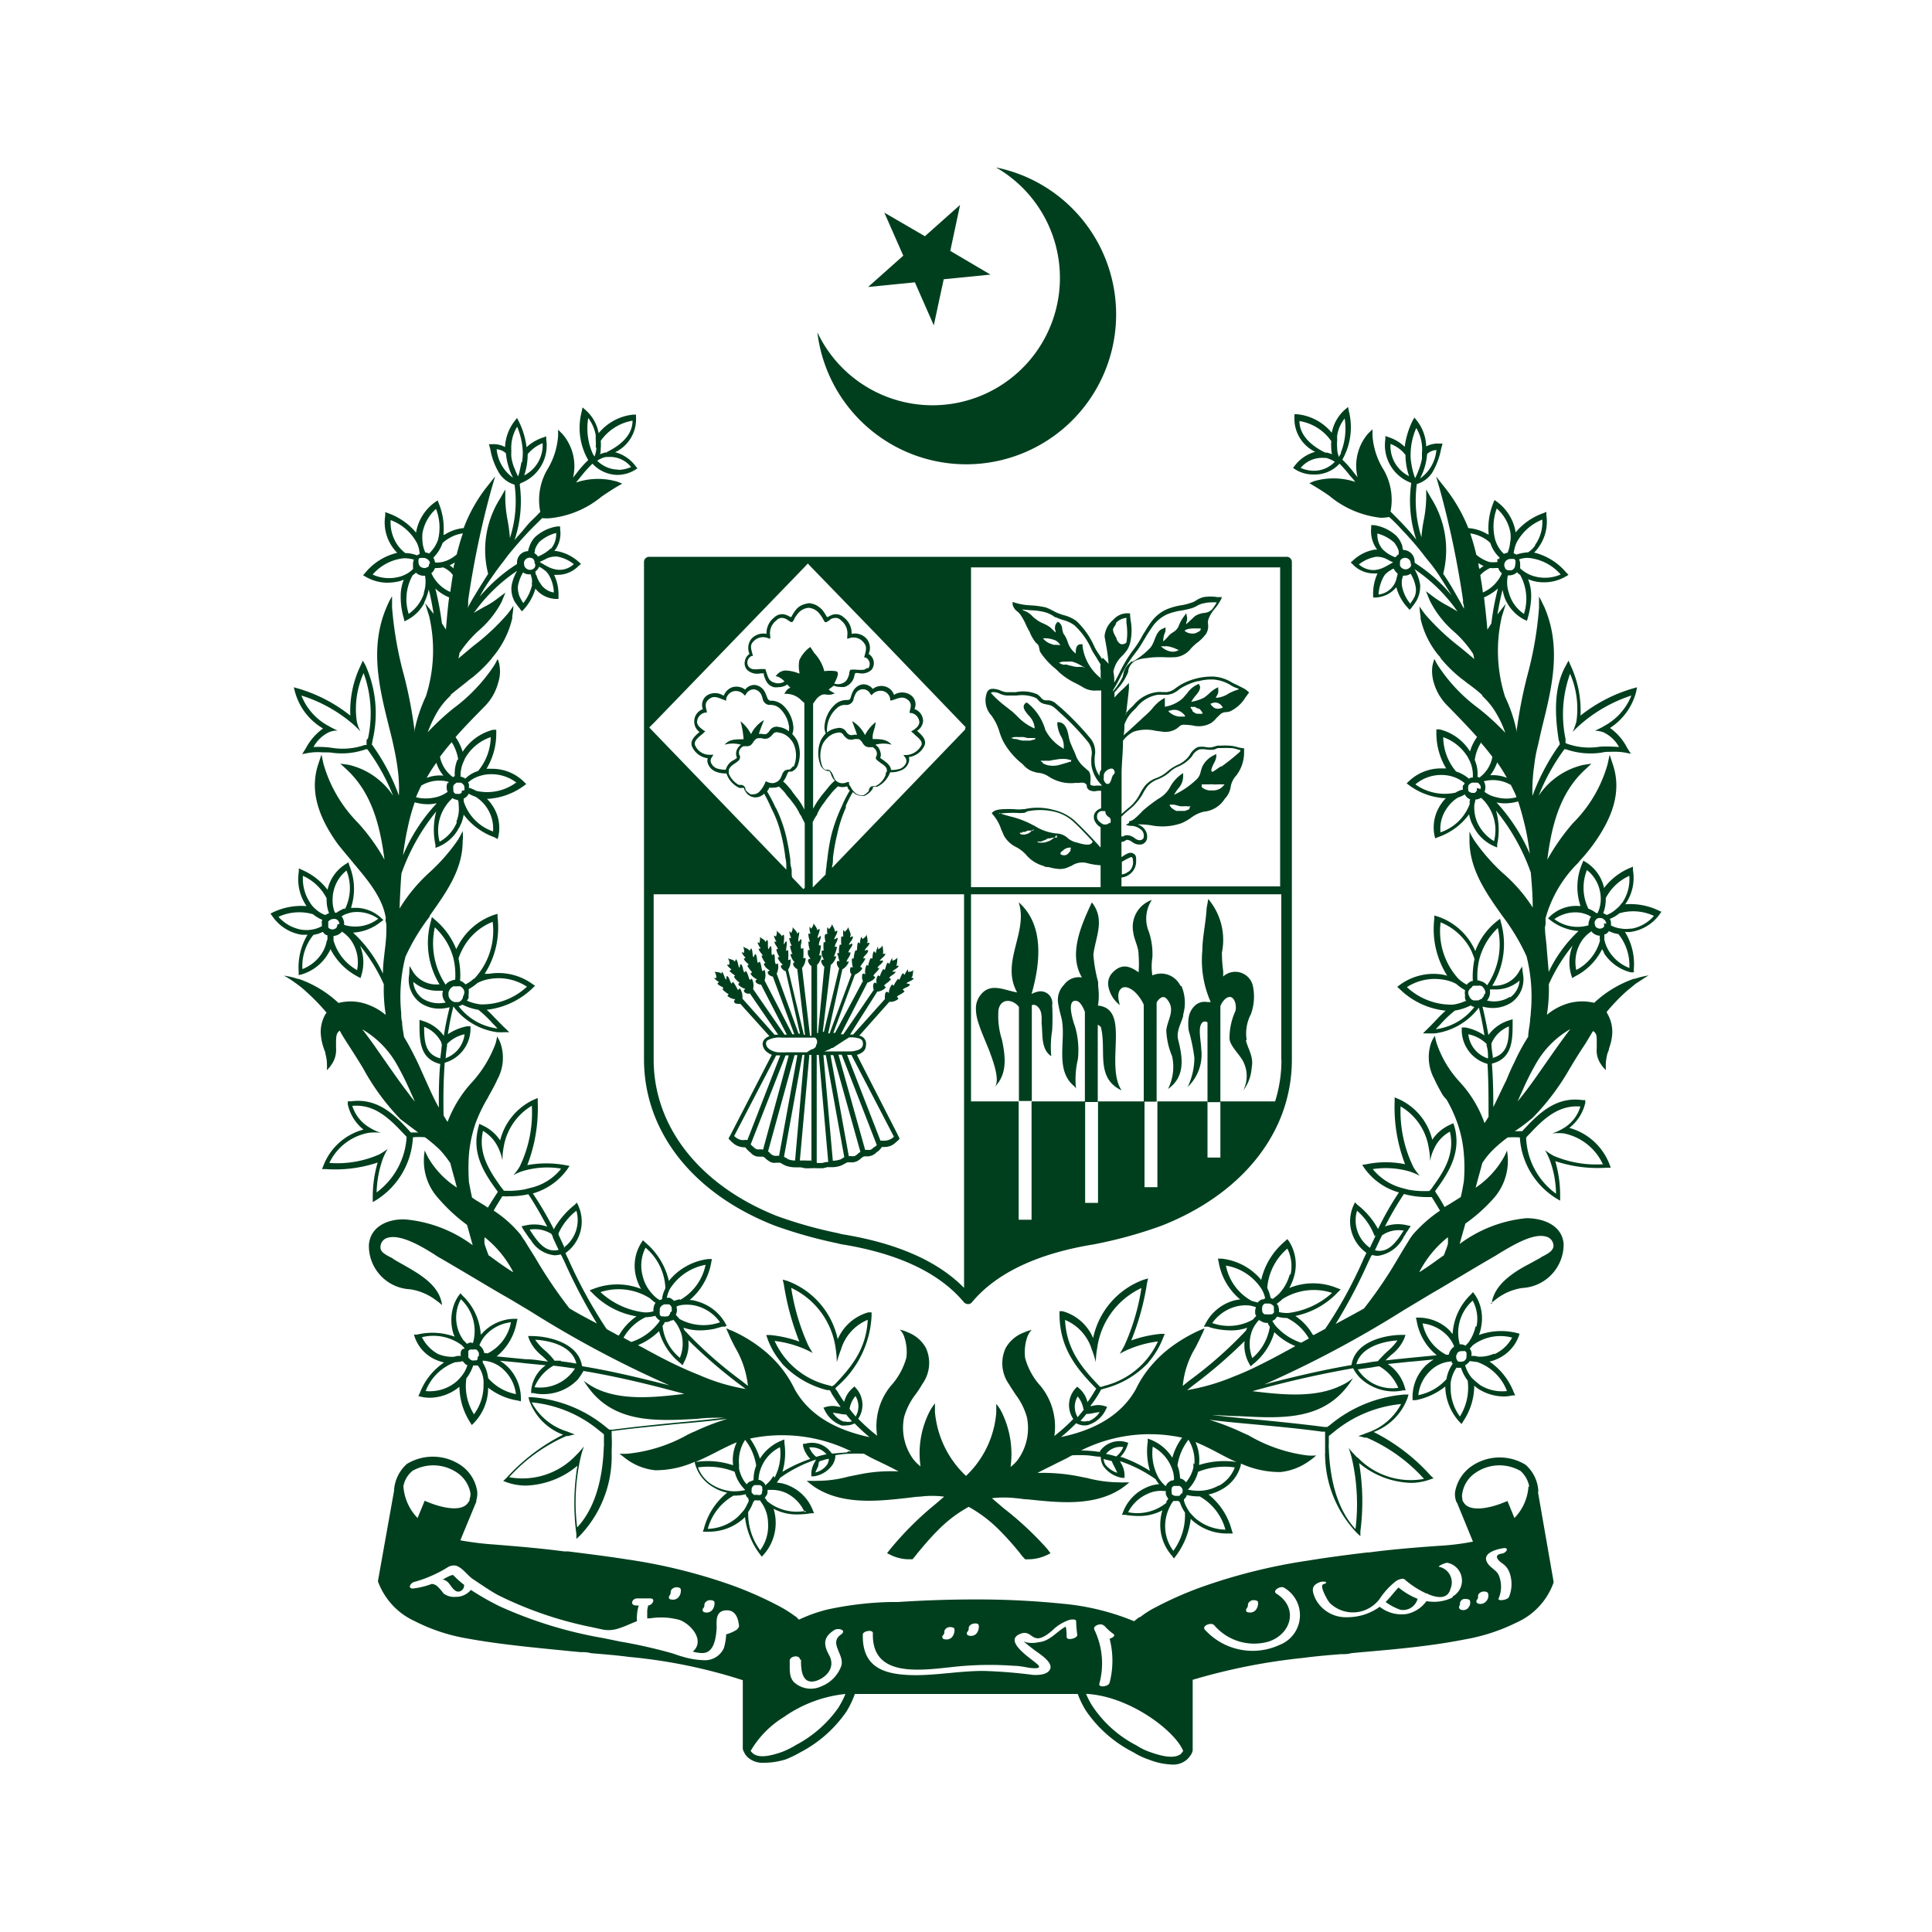 <svg xmlns="http://www.w3.org/2000/svg" id="Layer_1" data-name="Layer 1" viewBox="0 0 150 150"><defs><style>.cls-1{fill:#003f1e;fill-rule:evenodd;}</style></defs><path class="cls-1" d="M87.12,113.14a10.54,10.54,0,0,1,2.16,1.06,5.33,5.33,0,0,1-.17-2.26l0-.25.24.09a3.49,3.49,0,0,1,1.67,1.4,4.62,4.62,0,0,1,.76-1.56,11.89,11.89,0,0,0-7.86,1,1.23,1.23,0,0,1,.27,0,10,10,0,0,1,1.11.1l.11,0a.21.21,0,0,0,0-.07,1.85,1.85,0,0,1,2-.69l.19.06-.06.18a2.36,2.36,0,0,1-.56.92Zm-54-52.74a2.77,2.77,0,0,1,1.31-.18,2.83,2.83,0,0,1-.55-1,10.56,10.56,0,0,0-.76,1.19ZM115,57.63a3.38,3.38,0,0,0-.5,1.38,2.66,2.66,0,0,1,.21,1.3l.15.06a2.57,2.57,0,0,0,1-1.56s0,0,0-.06c-.29-.38-.58-.74-.91-1.12ZM44.56,43.81a2.8,2.8,0,0,0-1.32-.6,1.76,1.76,0,0,0-.75.13l-.21.11-.38.18v0a6.72,6.72,0,0,0,.74.42,2.14,2.14,0,0,0,.73.19,1.62,1.62,0,0,0,1.19-.45Zm60.93,0a1.73,1.73,0,0,0,1.2.45,2.14,2.14,0,0,0,.72-.19,6.86,6.86,0,0,0,.75-.42h0v0a1.81,1.81,0,0,1-.38-.18l-.22-.11a1.7,1.7,0,0,0-.74-.13,3,3,0,0,0-1.33.6Zm4.74,54.94c.56-.35,1.09-.73,1.61-1.11l.26-.18c.11-.28.22-.57.31-.84a3.51,3.51,0,0,0,0-.56,8.29,8.29,0,0,0-2.21,2.69ZM42.37,106l-1.64-.16c-.63-.08-1.27-.13-1.92-.19a3.24,3.24,0,0,1,.63.49,3.47,3.47,0,0,1,1,2.31v.35l-.23-.06a5,5,0,0,1-2.31-1,3.91,3.91,0,0,1-1.09,2.72l-.18.18-.13-.21a5.24,5.24,0,0,1-.83-2.76l-.28.21a3.68,3.68,0,0,1-2,.64,2.93,2.93,0,0,1-.67-.07l-.24-.06.11-.22a5,5,0,0,1,1.89-2.39,3.56,3.56,0,0,1-.58-.18,3,3,0,0,1-1.69-1.76l-.07-.22.23,0a5.06,5.06,0,0,1,2.93.16,2.6,2.6,0,0,1-.2-.65,3.59,3.59,0,0,1,.16-1.87,2.87,2.87,0,0,1,.34-.65l.15-.2.16.18a4.56,4.56,0,0,1,1.42,3.07c0-.08.11-.13.16-.2a3.48,3.48,0,0,1,2.43-1.07h.26l-.06.25a4.45,4.45,0,0,1-1.56,2.67l2.25.22c.62,0,1.18.12,1.73.18-.13-.15-.29-.29-.45-.44a3.25,3.25,0,0,1-1-1.27l-.09-.27h.27c1.27,0,3.65.51,3.92,2.34,2.32.38,4.57.93,6.79,1.49a83.34,83.34,0,0,1-10.86-5.79c-.71-.42-1.39-.84-2.1-1.24l-.67-.39c-1.35-.8-2.75-1.64-4.13-2.44a4.91,4.91,0,0,1-.5-.31c-1-.63-2.58-1.56-3.58-1.3a.75.75,0,0,0-.6.78c0,.32.36.52.71.71a1.2,1.2,0,0,1,.31.18c.22.14.49.29.78.45,1,.58,2.38,1.33,2.83,2.52a2.4,2.4,0,0,1,.15.6l0,0a4.12,4.12,0,0,0-.47-.38,4.4,4.4,0,0,0-2-.85,3.37,3.37,0,0,1-3.21-3.42c.09-1.47,1.52-2.08,2.88-2a10.3,10.3,0,0,1,5.18,2c-.15-.53-.29-1.06-.44-1.58A13.6,13.6,0,0,1,34,93a4.29,4.29,0,0,1-1.09-2.9,4.19,4.19,0,0,1,.07-.78,4.62,4.62,0,0,0,.33.67,6.91,6.91,0,0,0,2.16,2.21c-.16-.63-.35-1.27-.51-1.9a8.86,8.86,0,0,0-.78-1,11.68,11.68,0,0,0-1.18-1,5,5,0,0,0-.94,0l0,0a6.1,6.1,0,0,1-2.83,4.86l-.29.17V93a9.54,9.54,0,0,1,.38-2.74,10.42,10.42,0,0,1-4,.51H25l.11-.27a4.6,4.6,0,0,1,3.11-2.8A3.43,3.43,0,0,1,27,85.73l0-.22.22,0c2.07-.29,3.41,1,4.68,2.42h0a5.65,5.65,0,0,1,.58,0l-.08-.05c-.43-.33-.88-.66-1.32-1a18.06,18.06,0,0,1-2.89-3.94c-.38-.63-.8-1.29-1.21-1.92-.22-.35-.42-.65-.6-1-.26.17-.28.42-.29.84v.49a2,2,0,0,1-.22,1.09s-.07.13-.11.18a2.52,2.52,0,0,1-.38.47,5.62,5.62,0,0,0,0-.58,3.12,3.12,0,0,0-.11-.67c0-.15-.09-.31-.13-.44a4.21,4.21,0,0,1-.23-1.07,2.72,2.72,0,0,1,.36-1.59.48.48,0,0,1,.09-.11A16,16,0,0,0,23.78,77a6.83,6.83,0,0,0-.73-.6c-.31-.23-.63-.45-1-.65a5.78,5.78,0,0,1,1.07.25s.05,0,.07,0a8.69,8.69,0,0,1,3.09,1.87,3.77,3.77,0,0,1,2.34.15,4.56,4.56,0,0,1,1.33.78,12.69,12.69,0,0,1-.15-2.38,13.36,13.36,0,0,0-1.85-3,3.36,3.36,0,0,1,.11,2.29l-.07.23-.22-.12a4.93,4.93,0,0,1-2.11-2.13,2.29,2.29,0,0,1-.16.31,3.58,3.58,0,0,1-2.07,1.65l-.24.06v-.26a4.91,4.91,0,0,1,.69-2.88,3.73,3.73,0,0,1-.47,0,3.36,3.36,0,0,1-2.21-1.36L21,70.93l.22-.11a5.11,5.11,0,0,1,2.58-.47s0,0,0,0a3.69,3.69,0,0,1-.6-2.67l0-.26.23.11a4.94,4.94,0,0,1,2,1.55v0a3.13,3.13,0,0,1,1.42-2l.2-.13.07.24a4.74,4.74,0,0,1,.13,3.3h.14a2.92,2.92,0,0,1,2.2.78l.18.16-.2.14a3.77,3.77,0,0,1-2.16.84,10.11,10.11,0,0,1,2.32,3.18c0-.66.09-1.31.17-2S30,72.55,30,72c0-.14,0-.29-.05-.45s0-.17,0-.22h0v-.06c-.24-1.57-1.4-2.94-2.51-4.26l-.21-.26h0c-.35-.41-.68-.81-1-1.21-1.68-2.34-2.16-4.34-1.5-6.27l.23-.69.15.71a10.69,10.69,0,0,0,2.69,4.6,15.28,15.28,0,0,1,2.05,2.85c-.33-2.55-.95-5.16-2.94-7l-.49-.45.65.09a5.68,5.68,0,0,1,3.45,2.4,16.05,16.05,0,0,0-2-3.61l-.11,0a5.59,5.59,0,0,1-2.78.25L25,58.41h0a4.29,4.29,0,0,0-1.07.05l-.47.09.27-.43a4.52,4.52,0,0,1,1.35-1.56,4.74,4.74,0,0,1-2.18-2.85l-.09-.35.32.09a11.86,11.86,0,0,1,4.07,2.11A8.1,8.1,0,0,1,28,51.67l.17-.38.2.35a9.08,9.08,0,0,1,.56,5.82l-.06.35a.41.41,0,0,1,.1.13,15.93,15.93,0,0,1,2,3.83,11.55,11.55,0,0,0-.13-2.31c-.07-.53-.18-1.07-.31-1.67s-.24-1-.36-1.49c-.75-3-1.49-6.12-.13-9.22a5.23,5.23,0,0,1,.4-.78v.85a28.21,28.21,0,0,0,.91,5.23,33.88,33.88,0,0,1,.85,4.47c0-.08,0-.15,0-.22a11.89,11.89,0,0,1,.87-2.58h0a11.7,11.7,0,0,0,.25-6.21l-.31-1,.66.82,0,0c-.11-.64-.22-1.29-.39-1.91a1.62,1.62,0,0,1-.09.38,4.23,4.23,0,0,1-.25.64l0,.05a3.14,3.14,0,0,1-1.32,1.31l-.22.11L31.35,48a5.9,5.9,0,0,1-.24-1.54v-.15a3.37,3.37,0,0,1,.24-1.3l-.31.11a4.25,4.25,0,0,1-.94.12,3.36,3.36,0,0,1-1.69-.45l-.22-.13.16-.18a4.58,4.58,0,0,1,2.49-1.56,3.35,3.35,0,0,1-.93-2.9l0-.26.24.09a5,5,0,0,1,2.16,1.51v-.06A3.65,3.65,0,0,1,33.76,39l.22-.15.09.24a5.18,5.18,0,0,1,.36,2.43.15.15,0,0,1,.08,0A3.28,3.28,0,0,1,36,41a11.91,11.91,0,0,1,1.8-3.2l.64-.81-.29,1a69.48,69.48,0,0,0-1.8,8.61s0,0,0,.09v.13l0,0c0,.14,0,.29-.07.43.2-.38.4-.74.62-1.09.33-.56.67-1.08,1-1.61a7.46,7.46,0,0,1,.95-5.88l.38-.67v.76a9.8,9.8,0,0,0,.18,1.63,12.7,12.7,0,0,1,.18,1.38,9.27,9.27,0,0,0,.36-4.14,2.14,2.14,0,0,1-1.19-.89,5.38,5.38,0,0,1-.69-1.85l-.11-.4h.25a1.8,1.8,0,0,1,1,.22,3.54,3.54,0,0,1,.73-2l.2-.26.14.27a6,6,0,0,1,.6,2,3.51,3.51,0,0,1,1.31-.76l.22-.08,0,.24a3.13,3.13,0,0,1-2,3.4l-.06.09a9.52,9.52,0,0,1-.4,4.32c.28-.33.57-.64.86-1s.54-.58.83-.87c.11-.11.2-.22.31-.31l0,0a4.67,4.67,0,0,1,.62-3.42,5.83,5.83,0,0,0,.76-2.48v-.49l.34.34a3.81,3.81,0,0,1,.82,3.38l0,0,.29-.36a8,8,0,0,1,.89-1,5,5,0,0,1-.51-3.76l.07-.33.25.22a3.14,3.14,0,0,1,1,1.78,4,4,0,0,1,2.7-1.44h.2l0,.2a2.84,2.84,0,0,1-1.62,2.72,2.9,2.9,0,0,1,1.58,1.07l.15.18-.2.13a2.64,2.64,0,0,1-1.42.38A2.69,2.69,0,0,1,46,36a9.17,9.17,0,0,0-.83.91l-.3.37a1.24,1.24,0,0,0-.14.18,5.34,5.34,0,0,1,3.21-.06l.37.15-.35.2c-.38.22-.78.49-1.22.78a7.49,7.49,0,0,1-4,1.7,3.49,3.49,0,0,1-.65,0c-.33.33-.68.67-1,1-.57.6-1.11,1.22-1.64,1.87-.11.15-.23.3-.34.46q-.39.49-.75,1l-.11.16c-.36.51-.7,1-1,1.6a12.64,12.64,0,0,1,2.89-2.53s0-.07,0-.11a.88.88,0,0,1,.87-.89H41a1.23,1.23,0,0,1,.08-.29,2,2,0,0,1,.45-.79,3.29,3.29,0,0,1,1.74-.84l.22,0,0,.22a2.21,2.21,0,0,1-.45,1.69h.16a3.52,3.52,0,0,1,1.74.85l.17.15-.17.14a2.3,2.3,0,0,1-1.56.71h-.11a2.13,2.13,0,0,1-.25,0,3.52,3.52,0,0,1,.34,1.65v.22l-.22,0a2.11,2.11,0,0,1-1.57-.8,4.07,4.07,0,0,1-.89,1.6l-.15.16-.15-.16c0-.06-.07-.09-.1-.15l-.13-.16a.75.75,0,0,0-.13-.18,2.06,2.06,0,0,1-.31-1.27,3.34,3.34,0,0,1,.44-1.22,12.87,12.87,0,0,0-3.36,3.27c.25-.17.53-.31.78-.46a6,6,0,0,0,1.07-.67l.6-.45-.29.71A7.59,7.59,0,0,1,37.12,49a9,9,0,0,0-1.45,1.71c0,.14-.06.27-.07.41.4-.34.79-.67,1.19-1a17.14,17.14,0,0,0,2.62-2.46,7.17,7.17,0,0,0,.45-.63,5.87,5.87,0,0,1-.09.82,1.1,1.1,0,0,1,0,.16,7.19,7.19,0,0,1-1.51,3s-.06.06-.07.1a10.81,10.81,0,0,1-1.49,1.47,5.63,5.63,0,0,0-.46.36c-.43.34-.85.67-1.25,1,0,0,0,0,0,.06l0,0a5.77,5.77,0,0,0-1.09,1.36,9.92,9.92,0,0,0-.69,1.49A19.77,19.77,0,0,1,35.2,55a13.19,13.19,0,0,0,3.17-3.34,4.59,4.59,0,0,0,.26-.49,1.57,1.57,0,0,1,.16.56A2.76,2.76,0,0,1,38.68,53a4.1,4.1,0,0,1-1,1.79c-.82.84-1.6,1.62-2.31,2.44a4,4,0,0,1,.55,1.14,4,4,0,0,1,2.36-1.71l.25,0v.25a5.28,5.28,0,0,1-.76,2.78,2.06,2.06,0,0,1,.35,0,3.5,3.5,0,0,1,2.55,1l.19.18-.2.15a5.28,5.28,0,0,1-2.74,1h-.11a3.39,3.39,0,0,1,.4.49,3.09,3.09,0,0,1,.49,2.39l-.06.24L38.37,65A5.17,5.17,0,0,1,36,63.25a4,4,0,0,1-.18.66l-.11.22c0,.07-.07.12-.11.2l-.1.18a3.21,3.21,0,0,1-1.46,1.23l-.23.09,0-.23A5.5,5.5,0,0,1,33.87,63a16.11,16.11,0,0,0-2.7,4.81c-.08.91-.11,1.82-.15,2.73a12.73,12.73,0,0,1,2.34-2.82,14.52,14.52,0,0,0,2.2-2.52c.13-.22.25-.44.36-.67a3.58,3.58,0,0,1,0,.8c0,2.21-1.31,4-2.56,5.77,0,0,0,0,0,.06a16.07,16.07,0,0,0-1.88,3.12,12.52,12.52,0,0,0-.33,4.37c0,.22,0,.46.07.69,0,.38.09.78.15,1.18.4.64.74,1.33,1.07,2l.63,1.4c.31.69.62,1.4,1,2.07,0-1.14,0-2.27.11-3.38-1.61-.4-1.61-1.85-1.61-3.16v-.27l.27.09a3.14,3.14,0,0,1,1.62,1.15c.11-.75.27-1.49.45-2.22a3,3,0,0,1-.8.11,2.58,2.58,0,0,1-1.43-.42,2.22,2.22,0,0,1-.91-2.23L31.8,75l.29.49a2.15,2.15,0,0,0,1.93.94l.11,0a6.14,6.14,0,0,1-.68-4.88l.08-.35.23.2a5.74,5.74,0,0,1,1.67,2.31c0-.08.06-.15.09-.2a5,5,0,0,1,2.87-2.49l.24-.07,0,.25a6.71,6.71,0,0,1-1,4.41L38,75.6a4.5,4.5,0,0,1,3.34.8l.2.14-.18.17a6.1,6.1,0,0,1-3.58,1.69c.28.23.51.5.77.76s.45.47.69.69l.3.29-.41,0a3.27,3.27,0,0,1-.44,0h-.09a5.09,5.09,0,0,1-3.4-2c-.18.72-.32,1.43-.43,2.16a4,4,0,0,1,1.49-.62l.27,0,0,.27a2.76,2.76,0,0,1-2,2.56c-.1,1.34-.12,2.69-.09,4.1.11.17.2.35.31.49A9.47,9.47,0,0,1,36.67,84a9.26,9.26,0,0,0,1.79-2.94,3,3,0,0,0,.13-.59,2.48,2.48,0,0,1,.29.59,3.51,3.51,0,0,1-.27,2.76c-.18.41-.42.83-.64,1.23-.07.13-.12.24-.2.36a12.13,12.13,0,0,0-.83,1.75,10.16,10.16,0,0,0-.53,2.45,15.71,15.71,0,0,0,0,2.17c.08.42.15.8.24,1.2a2.71,2.71,0,0,1,.25.17l.77.47a1.28,1.28,0,0,0,.21.14c.22-.38.46-.74.69-1.1l.08-.13c-1.09-1.49-2.07-3-1.49-5.07l.05-.21.22.11a3.25,3.25,0,0,1,1.4,1.18,4.75,4.75,0,0,1,2.61-3.16l.31-.13,0,.33a12.29,12.29,0,0,1-.81,4.88,8.16,8.16,0,0,1,2.95,0l.33.06-.18.27a5,5,0,0,1-2.67,1.87A27.24,27.24,0,0,1,43,95.44a6.32,6.32,0,0,1,1.61-1.89l.18-.18.11.24a3,3,0,0,1-1,3.68c.07.15.13.29.2.42a36.79,36.79,0,0,0,3,5.48c.29.17.58.31.87.48a.19.19,0,0,0,.09,0,4.57,4.57,0,0,1,1.36-1.47A6.13,6.13,0,0,1,46,100.4l-.22-.22.29-.11a5.09,5.09,0,0,1,3.7,0,3.74,3.74,0,0,1-.4-1,3.35,3.35,0,0,1,.42-2.58l.13-.2.16.16a5.47,5.47,0,0,1,1.85,3A4.67,4.67,0,0,1,55,97.75l.27,0-.05.27a4.91,4.91,0,0,1-1.67,2.91,2,2,0,0,1,.58.11,3.62,3.62,0,0,1,2.18,1.69l.11.21-.15.06-.09,0-.11,0-.6.17a5.91,5.91,0,0,1-1.12.12,4,4,0,0,1-1.29-.21,1.89,1.89,0,0,0,.09.21,31.94,31.94,0,0,0,4.39,3.89l.53.42a7.42,7.42,0,0,0-1-3c-.16-.31-.32-.62-.45-.92s-.16-.37-.24-.55c.15.06.29.13.44.18a11.05,11.05,0,0,1,2.3,1.38,9.35,9.35,0,0,1,1.33,1.26h0a8.73,8.73,0,0,1,1.25,1.91c1.05,1.89,3,3.12,5.81,3.72a15,15,0,0,1-1.16-1.07,1.4,1.4,0,0,1-.66.16,1.16,1.16,0,0,1-.36,0,2.35,2.35,0,0,1-1.29-1.16l-.11-.22.24-.07a1.87,1.87,0,0,1,.94,0,.44.44,0,0,0,.15,0c-.26-.36-.51-.72-.73-1.09,0-.07-.07-.12-.11-.2l-.2,0a7.22,7.22,0,0,1-3.39-1.94,1.24,1.24,0,0,1-.18-.22,5.91,5.91,0,0,1-1.06-1.83l-.1-.29.29,0a9.25,9.25,0,0,1,2.28.51,20.63,20.63,0,0,1-1.21-4.48l-.08-.33.33.09a6.2,6.2,0,0,1,3.94,4.54,3.66,3.66,0,0,1,2.38-2.09l.25,0v.25A7.74,7.74,0,0,1,65,107.64a1.14,1.14,0,0,0-.15.17L65,108a8.52,8.52,0,0,0,.54.84,2.06,2.06,0,0,1,.66-1.07l.14-.13.13.15a1.92,1.92,0,0,1,.16,2.36,14.13,14.13,0,0,0,1.47,1.32,4.94,4.94,0,0,1,1.06-3.87,5.38,5.38,0,0,0,1.21-2.19,3.63,3.63,0,0,0-.18-1.66,1.37,1.37,0,0,0-.33-.52,3.45,3.45,0,0,1,.64.22,2.7,2.7,0,0,1,1.38,1.19,2.79,2.79,0,0,1-.26,2.8,9.17,9.17,0,0,1-.52.8A5.22,5.22,0,0,0,70.2,110a4.15,4.15,0,0,0,.69,3.27,3.17,3.17,0,0,0,.58.58,7.14,7.14,0,0,1,.73-4.31,4.19,4.19,0,0,1,.39-.58c0,.24,0,.46,0,.67A7.73,7.73,0,0,0,75,114.59a7.6,7.6,0,0,0,2.35-4.92c0-.21,0-.43,0-.67a2.94,2.94,0,0,1,.39.58,7.34,7.34,0,0,1,.72,4.31,2.65,2.65,0,0,0,.58-.58,4.19,4.19,0,0,0,.69-3.27,5.22,5.22,0,0,0-.89-1.78c-.16-.26-.34-.51-.51-.8a2.81,2.81,0,0,1-.25-2.8,2.7,2.7,0,0,1,1.38-1.19,4,4,0,0,1,.64-.22,1.66,1.66,0,0,0-.33.52,3.66,3.66,0,0,0-.18,1.66,5.26,5.26,0,0,0,1.21,2.19,5,5,0,0,1,1.06,3.87,14.13,14.13,0,0,0,1.47-1.32,1.92,1.92,0,0,1,.16-2.36l.15-.15.14.13a2,2,0,0,1,.65,1.07,7.57,7.57,0,0,0,.55-.84,2.39,2.39,0,0,0,.13-.21l-.17-.17c-1.38-1.43-2.67-3-2.68-5.59v-.25l.23,0a3.63,3.63,0,0,1,2.38,2.09,6.16,6.16,0,0,1,3.94-4.54l.33-.09-.08.33a19.83,19.83,0,0,1-1.23,4.48,9.63,9.63,0,0,1,2.29-.51l.31,0-.11.27a6.62,6.62,0,0,1-1.06,1.83l-.18.22a7.13,7.13,0,0,1-3.39,1.94l-.2.06-.11.2a7.87,7.87,0,0,1-.73,1.08h.15a1.59,1.59,0,0,1,.94,0l.22.07-.11.22a2.25,2.25,0,0,1-1.29,1.16,1,1,0,0,1-.36.06,1.4,1.4,0,0,1-.65-.17,13.26,13.26,0,0,1-1.17,1.07c2.8-.58,4.76-1.83,5.81-3.72a8.26,8.26,0,0,1,1.26-1.9s0,0,0,0a8.87,8.87,0,0,1,1.33-1.26,12,12,0,0,1,2.3-1.38l.44-.18a4.37,4.37,0,0,1-.24.55c-.14.31-.29.6-.45.92a6.93,6.93,0,0,0-1,3l.52-.42a31.44,31.44,0,0,0,4.4-3.89.64.64,0,0,1,.09-.21,3.64,3.64,0,0,1-1.31.21,6.1,6.1,0,0,1-1.13-.12,3,3,0,0,1-.6-.17.38.38,0,0,1-.1,0l-.1,0-.14,0,.13-.22A3.56,3.56,0,0,1,95.71,101a2.83,2.83,0,0,1,.58-.11A4.81,4.81,0,0,1,94.62,98l-.06-.28.27,0a4.65,4.65,0,0,1,3.09,1.65,5.5,5.5,0,0,1,1.85-3l.18-.17.13.18A3.34,3.34,0,0,1,100.5,99a4.23,4.23,0,0,1-.4,1,4.89,4.89,0,0,1,3.7,0l.29.11-.22.22a6.29,6.29,0,0,1-3.3,1.84,4.37,4.37,0,0,1,1.36,1.47s.06,0,.09,0l.87-.47a33.87,33.87,0,0,0,3-5.48c.08-.15.13-.28.2-.42a3,3,0,0,1-1-3.69l.11-.23.18.18a6.09,6.09,0,0,1,1.61,1.89,23.57,23.57,0,0,1,1.62-2.84,4.94,4.94,0,0,1-2.67-1.87l-.18-.27.33-.05a7.44,7.44,0,0,1,3,0,12.29,12.29,0,0,1-.81-4.88V85.2l.31.13a4.65,4.65,0,0,1,2.61,3.16,3.19,3.19,0,0,1,1.42-1.18l.21-.11.08.22c.58,2-.4,3.59-1.49,5.06,0,0,.05.08.07.13a12.58,12.58,0,0,1,.67,1.11,1,1,0,0,1,.24-.15l.76-.47.25-.16c.1-.38.17-.8.24-1.2a12.2,12.2,0,0,0,0-2.18,9.38,9.38,0,0,0-.53-2.45,10.55,10.55,0,0,0-.81-1.74A3.22,3.22,0,0,1,112,85c-.22-.4-.46-.81-.64-1.23A3.51,3.51,0,0,1,111.1,81a2.36,2.36,0,0,1,.31-.58,3.51,3.51,0,0,0,.13.58A8.41,8.41,0,0,0,113.33,84a9.23,9.23,0,0,1,1.93,3.2l.31-.49c0-1.42,0-2.76-.08-4.11a2.73,2.73,0,0,1-2-2.56l0-.27.27,0a4,4,0,0,1,1.49.62c-.11-.72-.25-1.43-.43-2.16a5.11,5.11,0,0,1-3.4,2h-.09a3.27,3.27,0,0,1-.44,0l-.41,0,.31-.31c.23-.22.45-.45.68-.69a9.22,9.22,0,0,1,.77-.76,6,6,0,0,1-3.58-1.69l-.18-.16.2-.15a4.41,4.41,0,0,1,3.34-.8l.34.08a6.73,6.73,0,0,1-1-4.42l0-.25.24.07a4.87,4.87,0,0,1,2.85,2.49l.09.2a5.27,5.27,0,0,1,1.67-2.31l.25-.2.08.31a6.17,6.17,0,0,1-.68,4.89l.11,0a2.16,2.16,0,0,0,1.91-1l.29-.49.07.57a2.2,2.2,0,0,1-.9,2.23,2.64,2.64,0,0,1-1.44.42,3.15,3.15,0,0,1-.8-.11c.18.74.33,1.49.46,2.21a3.12,3.12,0,0,1,1.61-1.14l.27-.09v.29c0,1.29,0,2.76-1.61,3.16.09,1.11.11,2.23.11,3.37.34-.67.65-1.37,1-2.06.2-.48.42-1,.63-1.4a15.3,15.3,0,0,1,1.08-2c0-.38.1-.78.14-1.18,0-.24.06-.46.06-.69a12.9,12.9,0,0,0-.33-4.38,16.52,16.52,0,0,0-1.87-3.12s0,0,0,0c-1.25-1.76-2.52-3.56-2.56-5.78,0-.25,0-.52,0-.78a4.75,4.75,0,0,0,.36.67,15,15,0,0,0,2.2,2.53A12.25,12.25,0,0,1,119,70.46c0-.91-.07-1.81-.15-2.72a16,16,0,0,0-2.7-4.81,5.46,5.46,0,0,1,.09,2.63l0,.24-.21-.09a3.24,3.24,0,0,1-1.46-1.24,1.74,1.74,0,0,0-.11-.18l-.1-.2-.11-.22a3.19,3.19,0,0,1-.19-.65A5,5,0,0,1,111.64,65l-.21.09-.06-.23a3.19,3.19,0,0,1,.49-2.4,2.76,2.76,0,0,1,.4-.49h-.11a5.14,5.14,0,0,1-2.74-1l-.2-.15.17-.16a3.59,3.59,0,0,1,2.55-1l.35,0a5.26,5.26,0,0,1-.76-2.78v-.25l.25,0a3.86,3.86,0,0,1,2.36,1.71,3.65,3.65,0,0,1,.55-1.12c-.73-.82-1.49-1.6-2.31-2.44A4.1,4.1,0,0,1,111.32,53a3.05,3.05,0,0,1-.11-1.28,3.3,3.3,0,0,1,.16-.56,4.59,4.59,0,0,0,.26.49A12.87,12.87,0,0,0,114.8,55a19.77,19.77,0,0,1,2.07,1.89,8.27,8.27,0,0,0-.69-1.49,5.77,5.77,0,0,0-1.09-1.36l0,0s0,0,0-.06c-.38-.36-.82-.69-1.25-1-.15-.13-.31-.24-.46-.36a10.29,10.29,0,0,1-1.49-1.47l-.07-.11a1,1,0,0,0-.14-.17,6.77,6.77,0,0,1-1.38-2.81.47.47,0,0,1,0-.16,5.87,5.87,0,0,1-.09-.82,7.17,7.17,0,0,0,.45.63,18,18,0,0,0,2.6,2.46q.6.48,1.2,1a4.18,4.18,0,0,0-.09-.41A8.48,8.48,0,0,0,112.84,49,7.73,7.73,0,0,1,111,46.61l-.29-.71.6.45a8,8,0,0,0,1.07.67c.26.15.53.29.78.46a12.58,12.58,0,0,0-3.34-3.29,3.34,3.34,0,0,1,.44,1.22,2.24,2.24,0,0,1-.31,1.27c-.09.13-.16.25-.25.36a1.43,1.43,0,0,0-.11.15l-.15.16-.14-.16a3.71,3.71,0,0,1-.89-1.6,2.21,2.21,0,0,1-1.58.8l-.22,0v-.22a3.73,3.73,0,0,1,.34-1.65,1.07,1.07,0,0,1-.25,0h-.11a2.25,2.25,0,0,1-1.56-.7l-.16-.15.16-.14a3.24,3.24,0,0,1,1.72-.86h.17a2.39,2.39,0,0,1-.46-1.69l0-.21.22,0a3.29,3.29,0,0,1,1.74.84,2,2,0,0,1,.46.8c0,.07,0,.16.07.29h0a.89.89,0,0,1,.88.89.18.18,0,0,1,0,.1,12.28,12.28,0,0,1,2.87,2.53c-.33-.55-.68-1.09-1-1.6l-.11-.16a12.26,12.26,0,0,0-.76-1c-.11-.14-.24-.29-.35-.45-.52-.66-1.07-1.29-1.63-1.87-.33-.37-.67-.71-1-1a3.57,3.57,0,0,1-.65.06,7.5,7.5,0,0,1-4-1.71c-.41-.29-.81-.54-1.21-.78l-.33-.2.36-.15a5.37,5.37,0,0,1,3.22.06.84.84,0,0,1-.15-.18l-.31-.35A9.17,9.17,0,0,0,104,36a2.59,2.59,0,0,1-2,.84,2.63,2.63,0,0,1-1.41-.38l-.2-.13.14-.18a3,3,0,0,1,1.58-1.07,2.86,2.86,0,0,1-1.61-2.72l0-.2h.2a4,4,0,0,1,2.7,1.44,3.18,3.18,0,0,1,1-1.78l.26-.22.07.33a5.15,5.15,0,0,1-.51,3.76,8,8,0,0,1,.89,1l.29.36,0,0a3.84,3.84,0,0,1,.81-3.38l.35-.34v.49a5.74,5.74,0,0,0,.76,2.48,4.68,4.68,0,0,1,.64,3.42l0,0,.31.31c.27.27.57.58.84.87s.56.62.85,1a9.66,9.66,0,0,1-.4-4.32s0-.06,0-.09a3.12,3.12,0,0,1-2-3.4l0-.24.21.08a3.2,3.2,0,0,1,1.29.76,6.55,6.55,0,0,1,.6-2l.15-.27.2.24a3.42,3.42,0,0,1,.72,2,1.9,1.9,0,0,1,1-.22H112l-.11.4a5.7,5.7,0,0,1-.69,1.85,1,1,0,0,1-.11.15,2.11,2.11,0,0,1-1.09.74,9.52,9.52,0,0,0,.36,4.13,10.27,10.27,0,0,1,.19-1.37,10.16,10.16,0,0,0,.18-1.63V38l.38.67a7.54,7.54,0,0,1,.94,5.88,18.71,18.71,0,0,1,1,1.62c.21.36.41.72.61,1.09,0-.15,0-.29-.07-.44h0v-.13s0,0,0-.09a71.61,71.61,0,0,0-1.8-8.6l-.29-1,.65.82A12.49,12.49,0,0,1,114,41a3.36,3.36,0,0,1,1.51.49.1.1,0,0,0,.07,0,5.21,5.21,0,0,1,.36-2.44l.09-.23.2.14a3.69,3.69,0,0,1,1.44,2.33.06.06,0,0,0,0,.05,4.87,4.87,0,0,1,2.16-1.5l.23-.1,0,.26a3.4,3.4,0,0,1-.64,2.54,2.67,2.67,0,0,1-.31.36,4.74,4.74,0,0,1,2.49,1.55l.18.18-.22.13a3.32,3.32,0,0,1-1.68.45,3.22,3.22,0,0,1-.93-.13l-.31-.11a3.49,3.49,0,0,1,.24,1.31v.15a7,7,0,0,1-.26,1.54l-.07.23-.22-.1A3.26,3.26,0,0,1,117,46.79l0,0,0,0a2.37,2.37,0,0,1-.25-.62,2.34,2.34,0,0,1-.09-.38c-.17.64-.29,1.27-.4,1.91a0,0,0,0,1,0,0l.65-.82-.31,1a11.8,11.8,0,0,0,.25,6.21h0a11.55,11.55,0,0,1,.88,2.58,1.46,1.46,0,0,1,0,.22,36,36,0,0,1,.86-4.47,28.19,28.19,0,0,0,.9-5.23c0-.29,0-.58,0-.87.15.25.27.53.4.78,1.36,3.11.62,6.21-.13,9.22-.12.49-.23,1-.34,1.49a11.48,11.48,0,0,0-.31,1.67,13.26,13.26,0,0,0-.13,2.31,16.87,16.87,0,0,1,2-3.83s.06-.09.1-.13,0-.24-.06-.35c-.31-2-.4-4.12.56-5.82l.2-.37.17.39a8.29,8.29,0,0,1,.76,3.88,11.86,11.86,0,0,1,4.07-2.11l.32-.09-.07.35A4.75,4.75,0,0,1,125,56.52a4.23,4.23,0,0,1,1.34,1.56l.28.44-.47-.09a4.9,4.9,0,0,0-1.08-.06h0c-.23,0-.47,0-.7.06a5.79,5.79,0,0,1-2.8-.26l-.11,0a16.05,16.05,0,0,0-2,3.61,5.73,5.73,0,0,1,3.45-2.39l.65-.1-.49.46c-2,1.83-2.61,4.43-2.94,7a16.63,16.63,0,0,1,2-2.85,10.4,10.4,0,0,0,2.69-4.59l.15-.71.23.69c.67,1.92.2,3.92-1.49,6.26-.29.4-.61.8-1,1.22h0l-.21.25A9.63,9.63,0,0,0,120,71.28v0a.93.93,0,0,0,0,.24c0,.16,0,.31-.05.45,0,.53.09,1,.13,1.55s.11,1.28.16,1.94a10.59,10.59,0,0,1,2.32-3.18,4,4,0,0,1-2.18-.83l-.19-.15.18-.18a2.94,2.94,0,0,1,2.19-.78l.15,0a4.61,4.61,0,0,1,.13-3.29l.09-.23.2.12a3.15,3.15,0,0,1,1.41,2v0a4.94,4.94,0,0,1,2-1.55l.24-.1,0,.25a3.55,3.55,0,0,1-.6,2.67.13.13,0,0,0,0,0,5.07,5.07,0,0,1,2.57.47l.24.11-.14.2a3.36,3.36,0,0,1-2.22,1.36,1.87,1.87,0,0,1-.47,0,4.75,4.75,0,0,1,.69,2.89v.25l-.24,0A3.49,3.49,0,0,1,124.53,74c0-.11-.1-.2-.14-.31a4.76,4.76,0,0,1-2.11,2.12l-.21.13-.08-.24a3.48,3.48,0,0,1,.11-2.29,13.59,13.59,0,0,0-1.85,3,12.59,12.59,0,0,1-.15,2.38,4.56,4.56,0,0,1,1.33-.78,3.91,3.91,0,0,1,2.34-.15,8.69,8.69,0,0,1,3.09-1.87h.07a7.94,7.94,0,0,1,1.07-.26c-.34.2-.65.42-1,.64l-.73.6a15,15,0,0,0-1.54,1.61s.06.07.07.13a2.76,2.76,0,0,1,.37,1.6,3.9,3.9,0,0,1-.24,1.07c0,.14-.09.29-.14.45a4.07,4.07,0,0,0-.11.67,5.43,5.43,0,0,0,0,.58,2.06,2.06,0,0,1-.38-.45,1.42,1.42,0,0,1-.11-.18,1.87,1.87,0,0,1-.22-1.07v-.4l0-.11c0-.42,0-.65-.29-.82l-.6,1c-.43.63-.83,1.29-1.21,1.92A18.6,18.6,0,0,1,119,86.78c-.44.37-.89.71-1.32,1l-.08.05a5.65,5.65,0,0,1,.58,0h0c1.27-1.38,2.61-2.71,4.68-2.42l.22,0,0,.22a3.44,3.44,0,0,1-1.24,1.94,4.65,4.65,0,0,1,3.11,2.8l.11.29h-.31a10.39,10.39,0,0,1-4-.51,9.45,9.45,0,0,1,.38,2.74v.33l-.29-.17A6,6,0,0,1,118,88.31l0,0a7.37,7.37,0,0,0-.94,0,9.6,9.6,0,0,0-1.18,1,5.75,5.75,0,0,0-.8,1c-.16.63-.35,1.27-.51,1.9A7,7,0,0,0,116.67,90a4.62,4.62,0,0,0,.33-.67A4.4,4.4,0,0,1,116,93a12.9,12.9,0,0,1-2.23,2c-.14.52-.29,1-.44,1.58a10.3,10.3,0,0,1,5.18-2c1.36,0,2.78.58,2.89,2a3.39,3.39,0,0,1-3.22,3.42,4.35,4.35,0,0,0-2,.85c-.16.13-.33.25-.46.38l.1,0a1.88,1.88,0,0,1,.14-.6c.45-1.18,1.8-2,2.83-2.53l.78-.43a2.29,2.29,0,0,1,.31-.18c.35-.19.67-.37.73-.71A.75.75,0,0,0,120,96c-1-.26-2.56.69-3.58,1.3-.18.11-.34.22-.51.31-1.38.8-2.77,1.64-4.12,2.44l-.67.39-2.1,1.26a84.65,84.65,0,0,1-10.86,5.79c2.2-.58,4.45-1.11,6.77-1.51.27-1.85,2.65-2.34,3.92-2.34h.27l-.09.27a3.17,3.17,0,0,1-1,1.27c-.17.15-.31.29-.46.44l1.73-.18,2.25-.22a4.36,4.36,0,0,1-1.56-2.67l-.06-.25h.26a3.42,3.42,0,0,1,2.43,1.07c0,.07.11.12.16.2a4.61,4.61,0,0,1,1.42-3.07l.16-.18.15.2a2.87,2.87,0,0,1,.34.65A3.39,3.39,0,0,1,115,103a3,3,0,0,1-.18.65,5,5,0,0,1,2.93-.16l.23.06-.07.21a3.1,3.1,0,0,1-1.69,1.76,2.32,2.32,0,0,1-.58.19,5.13,5.13,0,0,1,1.89,2.39l.11.24-.24,0a2.46,2.46,0,0,1-.67.08,3.72,3.72,0,0,1-2-.62,3.2,3.2,0,0,1-.27-.22,5,5,0,0,1-.85,2.76l-.13.22-.18-.18a4.18,4.18,0,0,1-1.09-2.73,5.31,5.31,0,0,1-2.3,1.06l-.24,0v-.34a3.43,3.43,0,0,1,1-2.33,4.19,4.19,0,0,1,.64-.49c-.64.06-1.27.13-1.92.18l-1.64.17a3.27,3.27,0,0,1,1.33,1.85l.05.2-.2,0a4,4,0,0,1-.71.08,3.79,3.79,0,0,1-2.57-1,2.06,2.06,0,0,1-.28-.31,2.53,2.53,0,0,1-.31-.49,79.59,79.59,0,0,0-7.82,1.78c2.38.29,4.94.54,6.93-.46a3.63,3.63,0,0,0,.88-.56,6.37,6.37,0,0,1-.64.89c-2.05,2.42-5.15,2.23-8.17,2.07-.71,0-1.41-.07-2.12-.09,1.23.15,2.48.27,3.7.38,1.65.16,3.34.33,5,.55a2.24,2.24,0,0,1,.24,0,.61.61,0,0,1,.16-.12,10.3,10.3,0,0,1,5.84-2.4l.3,0-.08.27a4.47,4.47,0,0,1-2.63,2.64,14.9,14.9,0,0,1,4.41,3.37l.24.22-.31.11a4.45,4.45,0,0,1-1.47.25,6.59,6.59,0,0,1-4-1.54,17.91,17.91,0,0,1,.1,5.3l0,.38-.29-.27a8.91,8.91,0,0,1-2.45-5.94,1.23,1.23,0,0,1,0-.27.36.36,0,0,0,0-.14c0-.39,0-.77,0-1.13v-.36a.62.62,0,0,0-.19,0c-1.61-.22-3.26-.38-4.86-.53-1.29-.12-2.62-.23-3.94-.4a18.71,18.71,0,0,1,2.58,1l.47.21A12,12,0,0,0,101.5,113a4.08,4.08,0,0,0,.69,0,4.68,4.68,0,0,1-.57.45,4.61,4.61,0,0,1-2.21.84h-.07a7.38,7.38,0,0,1-3-.66l0,.11a3,3,0,0,1-1.51,1.91,3.44,3.44,0,0,1-1,.38,5.25,5.25,0,0,1,1.81,2.8l.08.23-.26,0h-.24a4,4,0,0,1-2.63-1,.92.92,0,0,1-.14-.14,6,6,0,0,1-1.16,2.89l-.15.19L91,120.8a3.63,3.63,0,0,1-.91-2.65,3.69,3.69,0,0,1,.16-.89,3.82,3.82,0,0,1-1.9.44,6.79,6.79,0,0,1-1-.09l-.24,0,.09-.23a3.4,3.4,0,0,1,1.8-1.89,2.8,2.8,0,0,1,1-.26,1.46,1.46,0,0,1-.27-.38,10.56,10.56,0,0,0-2.78-1.41.91.91,0,0,1,.07.14,1.85,1.85,0,0,1,.29.91v.25h0l-.2,0a2.27,2.27,0,0,1-1.46-.93,1.45,1.45,0,0,1-.19-.71c-.35,0-.71-.09-1.08-.11a10.84,10.84,0,0,0-1.14,0c-.11.06-.22.11-.33.18h0c-.34.18-.69.34-1,.5s-.91.44-1.36.69a14.29,14.29,0,0,1,3.08.24l.8.16a10.11,10.11,0,0,0,2.47.33,4.75,4.75,0,0,0,.51,0,2.48,2.48,0,0,0,.27,0,7.13,7.13,0,0,1-.63.49c-2.11,1.38-4.81,1.09-7.25.83-.31,0-.61-.07-.92-.09a8.23,8.23,0,0,0-1.87,0l.94.8a25.08,25.08,0,0,1,3.36,3.14l.25.33a3,3,0,0,1-.36.18,3.4,3.4,0,0,1-1.23.29h-.11a1.23,1.23,0,0,1-.27,0l-.17-.18a3.67,3.67,0,0,1-.23-.29,21.49,21.49,0,0,0-1.57-1.76,10.5,10.5,0,0,0-2.41-1.84,10.22,10.22,0,0,0-2.41,1.84c-.57.56-1.08,1.18-1.57,1.76a3.67,3.67,0,0,1-.23.29l-.15.18-.27,0h-.11a3.26,3.26,0,0,1-1.23-.29l-.37-.18.26-.33A24.91,24.91,0,0,1,72.36,117c.33-.27.63-.53.94-.8a7.22,7.22,0,0,0-1.87,0c-.31,0-.6.06-.92.09-2.44.28-5.14.55-7.25-.83a7.13,7.13,0,0,1-.63-.49,1.24,1.24,0,0,0,.27,0,4.38,4.38,0,0,0,.51,0,9.17,9.17,0,0,0,2.47-.33l.8-.16a12.14,12.14,0,0,1,3.08-.24c-.45-.25-.91-.47-1.36-.69s-.69-.32-1-.5h0l-.32-.18a11,11,0,0,0-1.15,0c-.36,0-.72.06-1.07.11a1.36,1.36,0,0,1-.2.71,2.15,2.15,0,0,1-1.45.93l-.22,0h0v-.25a1.86,1.86,0,0,1,.3-.91.46.46,0,0,1,.07-.14,10.27,10.27,0,0,0-2.78,1.41l-.27.38a2.7,2.7,0,0,1,1,.26,3.4,3.4,0,0,1,1.8,1.89l.09.23-.24,0a6.79,6.79,0,0,1-1,.09,3.82,3.82,0,0,1-1.9-.44,3.72,3.72,0,0,1-.75,3.54l-.16.18-.15-.19a5.91,5.91,0,0,1-1.16-2.89.92.92,0,0,1-.14.14,4,4,0,0,1-2.64,1h-.23l-.26,0,.08-.23a5.25,5.25,0,0,1,1.81-2.8,3.15,3.15,0,0,1-1-.38,3,3,0,0,1-1.51-1.91l0-.11a7.51,7.51,0,0,1-3,.66h-.07a4.54,4.54,0,0,1-2.21-.84q-.28-.21-.57-.45a3.89,3.89,0,0,0,.68,0,11.87,11.87,0,0,0,4.64-1.49c.17-.07.31-.16.47-.21a18.71,18.71,0,0,1,2.58-1c-1.3.17-2.63.29-3.94.4-1.61.17-3.25.31-4.86.53l-.18,0v.36a11,11,0,0,1,0,1.13V113c0,.09,0,.18,0,.27a8.92,8.92,0,0,1-2.45,5.94l-.29.27,0-.38a17.87,17.87,0,0,1,.08-5.3,6.54,6.54,0,0,1-4,1.54,4.45,4.45,0,0,1-1.47-.25l-.29-.11.24-.22a15,15,0,0,1,4.41-3.37,4.43,4.43,0,0,1-2.62-2.64l-.07-.27.27,0a10.21,10.21,0,0,1,5.85,2.4l.16.12a2,2,0,0,1,.24,0c1.69-.22,3.37-.39,5-.55,1.21-.11,2.47-.23,3.7-.38-.71,0-1.42,0-2.12.09-3,.16-6.1.35-8.17-2.07a7.82,7.82,0,0,1-.64-.89,5.83,5.83,0,0,0,.87.56c2,1,4.56.75,6.94.46-2.54-.69-5.14-1.33-7.83-1.78-.09.16-.2.33-.31.49s-.09.11-.12.16a1.06,1.06,0,0,1-.15.15,3.7,3.7,0,0,1-2.58,1,2.79,2.79,0,0,1-.7-.08l-.2,0,0-.2A2.7,2.7,0,0,1,42.37,106ZM96,113.51c-.51-.22-1-.48-1.47-.73s-1.12-.58-1.71-.82a3.46,3.46,0,0,1,.28,1.71v.07a6.41,6.41,0,0,1,2.9-.23Zm30.63-41.4a3,3,0,0,0,1.78-1,3.8,3.8,0,0,0-2.69-.2,2.46,2.46,0,0,1-.73.43,1,1,0,0,1,.08.22,1.41,1.41,0,0,1,0,.29,2.29,2.29,0,0,0,.78.24,2.26,2.26,0,0,0,.78,0Zm-.69-2a3.29,3.29,0,0,0,.56-2.11,3.83,3.83,0,0,0-1.83,1.73,3,3,0,0,1-.2,1.18.85.85,0,0,1,.27.13s0,0,0,0a2.33,2.33,0,0,0,.74-.46,1.83,1.83,0,0,0,.42-.45Zm.56,5.07a3.85,3.85,0,0,0-.85-2.66,2.23,2.23,0,0,1-.73-.23l-.09.11a.72.72,0,0,1-.2.14l-.07,0c0,.13,0,.27,0,.4a2.66,2.66,0,0,0,.31.82,3.2,3.2,0,0,0,1.6,1.38Zm-2-18.79A4.61,4.61,0,0,0,126.66,54a11.43,11.43,0,0,0-3.94,2.23c-.22.2-.44.4-.62.6l0,0a5.44,5.44,0,0,0,.29-.8,6.84,6.84,0,0,0-.49-3.72,9.3,9.3,0,0,0-.35,5.07.06.06,0,0,0,0,0s0,.07,0,.13v0a1,1,0,0,0,0,.18l.13.06a5.2,5.2,0,0,0,2.56.22A11,11,0,0,1,125.7,58a2.68,2.68,0,0,0-1.2-1.14,2,2,0,0,0-.67-.13c.25-.11.47-.22.69-.34Zm.2,15.34v0s0-.07,0-.11l-.06-.11a.28.28,0,0,0-.07-.09l-.07-.06h0a.6.6,0,0,0-.16-.08h-.08a.47.47,0,0,0-.16,0,.34.34,0,0,0-.18.11s0,0,0,0a.43.43,0,0,0-.11.2,0,0,0,0,0,0,0,0,0,0,0,0,0,0,.13.13,0,0,0,0,.09h0a.58.58,0,0,0,.09.29l0,0s0,0,0,0h0a.55.55,0,0,0,.31.13h0a.46.46,0,0,0,.33-.15.07.07,0,0,0,0,0s0,0,0,0,0,0,0-.06a.21.21,0,0,0,0-.1s0-.06,0-.11Zm-.66-.84a2.63,2.63,0,0,0,.24-1.23,2.85,2.85,0,0,0-.07-.51,2.79,2.79,0,0,0-1-1.6,3.72,3.72,0,0,0,.11,3,2.14,2.14,0,0,1,.62.35s.09,0,.14-.06Zm.17,2.09a1.86,1.86,0,0,1,0-.33.9.9,0,0,1-.58-.25.31.31,0,0,0-.07-.09,2.63,2.63,0,0,0-.91,1,3,3,0,0,0-.27,2A3.66,3.66,0,0,0,124.23,73Zm-.78-1.62c0-.07.07-.12.1-.18a1.71,1.71,0,0,0-.49-.23,2.08,2.08,0,0,0-.54-.11,2.83,2.83,0,0,0-1.82.52,3,3,0,0,0,2.65.48v-.08a1,1,0,0,1,.1-.4Zm1,19A4.26,4.26,0,0,0,121.43,88a4.15,4.15,0,0,0-.93,0,3.87,3.87,0,0,0,.86-.39,2.9,2.9,0,0,0,1.34-1.7c-1.65-.13-2.8.89-3.92,2.1a4.11,4.11,0,0,0-.29.31v.06a5.63,5.63,0,0,0,2.32,4.3,7.86,7.86,0,0,0-.49-2.63,6.47,6.47,0,0,0-.36-.75,4.83,4.83,0,0,0,.67.44,8.44,8.44,0,0,0,3.87.65ZM121.92,79.9a7.16,7.16,0,0,0-2.65,2.65,21.22,21.22,0,0,0-1.14,2.29c-.11.22-.2.45-.31.67.16-.18.32-.38.49-.6.58-.74,1.14-1.56,1.72-2.39s1.24-1.78,1.89-2.62Zm-.76-35.31a3.81,3.81,0,0,0-2.45-1.27,1.87,1.87,0,0,0-.77.11.92.92,0,0,1,.08.25.57.57,0,0,1,0,.13.93.93,0,0,1,0,.24s0,.05,0,.07a1.89,1.89,0,0,0,.31.25,2.54,2.54,0,0,0,.78.37,3.06,3.06,0,0,0,2.09-.15Zm-2-2.25a3,3,0,0,0,.58-2,3.92,3.92,0,0,0-2,1.8,3.09,3.09,0,0,0-.22.82h0a.54.54,0,0,1,.2.1,3.82,3.82,0,0,1,.93-.18,2.13,2.13,0,0,0,.56-.56Zm-.38,24c-.09-.7-.2-1.43-.36-2.12s-.35-1.38-.55-2a3.66,3.66,0,0,1-1,.15,3,3,0,0,1-.68-.07,14.28,14.28,0,0,1,2.59,4Zm-.45-18.71a3.83,3.83,0,0,0-.31-3,1.11,1.11,0,0,1-.24-.2.86.86,0,0,1-.6.24.23.23,0,0,1-.11,0,2.53,2.53,0,0,0,.08,1.36,2.88,2.88,0,0,0,1.18,1.64Zm-1.09,29.81a1.75,1.75,0,0,0,.74-1.31,2.81,2.81,0,0,1-1.85.69l-.45,0s0,.06,0,.08a1,1,0,0,1-.23.78,2.28,2.28,0,0,0,1.78-.29Zm.49-15.58a1.34,1.34,0,0,0-.07-.18c-.11-.25-.24-.49-.35-.73a2.74,2.74,0,0,0-2.11-.29l.06.11a1,1,0,0,1,0,.71,2.33,2.33,0,0,0,.93.42,3,3,0,0,0,1.54,0Zm-.07-18.1v-.13h0a.21.21,0,0,0,0-.1.6.6,0,0,0-.09-.13l0,0a.19.19,0,0,0-.09,0,.25.25,0,0,0-.11,0,.22.22,0,0,0-.11,0h-.09l-.16.07s0,0-.08.06h0a.92.92,0,0,0-.09.13.46.46,0,0,0-.05.21v0a.36.36,0,0,0,.07.22h0s0,0,0,.05a0,0,0,0,0,0,0,.38.38,0,0,0,.31.14h.07a.35.35,0,0,0,.29-.12l0,0a.49.49,0,0,0,.11-.31ZM117.27,42a2.69,2.69,0,0,0,0-.63,3.26,3.26,0,0,0-1.06-1.89,4,4,0,0,0-.12,2.43,2.49,2.49,0,0,0,.67,1.09l0,0a2.46,2.46,0,0,1,.29-.09s0,0,0,0a2.64,2.64,0,0,0,.2-.86Zm-1.38,40.14c1.16-.33,1.26-1.29,1.26-2.45A2.48,2.48,0,0,0,115.8,81a.26.26,0,0,0,0,.11h0c0,.37.09.73.12,1.11Zm.13,23a2.94,2.94,0,0,0,1.38-1.29,3.56,3.56,0,0,0-3.07.61,1.37,1.37,0,0,1-.2.22.09.09,0,0,0,0,.06.5.5,0,0,1,.1.21.63.63,0,0,1,0,.33h0a1.65,1.65,0,0,1,.31,0l.23.05h0a2.65,2.65,0,0,0,1.22-.23Zm-1.16,2.36A3.24,3.24,0,0,0,117,108a3.82,3.82,0,0,0-2.3-2.25l-.53-.07h-.07a.69.69,0,0,1-.22.23.29.29,0,0,1-.13.08,2.61,2.61,0,0,0,.53,1,6.17,6.17,0,0,0,.6.51Zm1.5-64.07a.46.46,0,0,1,.08-.13,2.64,2.64,0,0,1-.73-1.14,2.18,2.18,0,0,0-.42-.33,3,3,0,0,0-1.14-.42c.18.55.34,1.09.47,1.66a3,3,0,0,0,1,.56,2.26,2.26,0,0,0,.65,0,.45.45,0,0,1,0-.25Zm.24,1.07a.72.72,0,0,1-.27-.4l-.18,0a2.24,2.24,0,0,1-.46,0,2.91,2.91,0,0,0-.6.39,1.33,1.33,0,0,0-.16.17c.07.43.15.89.2,1.34a2.89,2.89,0,0,0,1.47-1.47Zm-1.14,32a5.67,5.67,0,0,0,.83-4.45,5.15,5.15,0,0,0-1.43,2.4,5.5,5.5,0,0,0-.15,1.67.58.58,0,0,1,.26.06.9.9,0,0,1,.49.32ZM117,60.4a13.67,13.67,0,0,0-.76-1.21,3.37,3.37,0,0,1-.54,1,3,3,0,0,1,1.3.2Zm-1.21-12a19.31,19.31,0,0,1,.51-2.71,4.06,4.06,0,0,1-1.08.69c.1.84.19,1.67.26,2.51l.31-.49Zm.2,16.92a3.38,3.38,0,0,0-1-3.38.37.37,0,0,1-.14.07,1,1,0,0,1-.3.07.06.06,0,0,1,0,0,2.57,2.57,0,0,1-.08.38,3,3,0,0,0,.19,1.31A3.28,3.28,0,0,0,116,65.31Zm-.46,16.86c0-.33,0-.65-.11-1a.57.57,0,0,0,0-.13h0A2.84,2.84,0,0,0,114,80.3a2.22,2.22,0,0,0,1.5,1.87Zm-.21-5V77a.85.85,0,0,0-.11-.26l-.09-.11a.35.35,0,0,0-.19-.1.29.29,0,0,0-.14,0h-.15l-.12,0-.13,0h0l-.11.07,0,.06A.58.58,0,0,0,114,77a.39.39,0,0,0,0,.14v0a.55.55,0,0,0,.06.18.7.7,0,0,0,.09.17h0a.51.51,0,0,0,.25.18,0,0,0,0,0,0,0l.11,0h.14l.08,0a.33.33,0,0,0,.2-.09s0,0,.07,0a.44.44,0,0,0,.09-.11.4.4,0,0,0,.15-.33Zm-.37-15.92a.61.61,0,0,0,0-.23.35.35,0,0,0-.08-.13.44.44,0,0,0-.14-.13.53.53,0,0,0-.17,0h0a.11.11,0,0,0-.07,0h0l0,0a.06.06,0,0,0,0,0A.45.45,0,0,0,114,61s0,0,0,0,0,0,0,0a.25.25,0,0,0,0,.09.35.35,0,0,0,0,.23,0,0,0,0,0,0,0s0,.06,0,.08,0,0,0,0a.27.27,0,0,0,.15.11.31.31,0,0,0,.18.05h.16s0,0,0,0a0,0,0,0,0,0,0,0,0,0,0,0,0,0,.48.48,0,0,0,.17-.18.23.23,0,0,0,0-.11.2.2,0,0,0,0-.09Zm-.07-17.08a1.83,1.83,0,0,1,.31-.24,1.56,1.56,0,0,1-.4-.22c0,.15,0,.29.09.46Zm-.24,58.8a3,3,0,0,0-.3-2,3.32,3.32,0,0,0-1,3.4.41.41,0,0,1,.16,0,.73.73,0,0,1,.28.1l0,0h0l.24-.26a3.33,3.33,0,0,0,.54-1.23Zm-.29-42.64a2.67,2.67,0,0,0-.23-1.24l-.17-.33a3.7,3.7,0,0,0-1.9-1.54,4.21,4.21,0,0,0,1,2.67,2.88,2.88,0,0,1,1,.56h0s.09-.05.14-.09l.15,0s0,0,0,0Zm0,15.84a6.68,6.68,0,0,1,.13-1.72c-.07-.22-.16-.44-.25-.65a4.59,4.59,0,0,0-2.38-2.2A5.47,5.47,0,0,0,113.24,76a3,3,0,0,0,.64.45,0,0,0,0,1,0,0,.86.86,0,0,1,.41-.29Zm.13,2a.62.62,0,0,1-.29-.12,4.2,4.2,0,0,1-1.23.4,8.71,8.71,0,0,0-1.13,1.07l-.36.38a4.51,4.51,0,0,0,3-1.73Zm-.34-16.05a.26.26,0,0,1,0-.07.76.76,0,0,1-.41-.38h0a2.48,2.48,0,0,1-.53.24,2.83,2.83,0,0,0-.89.87,2.75,2.75,0,0,0-.47,1.83,3.65,3.65,0,0,0,2.27-2.2,1.35,1.35,0,0,1,0-.29Zm-.79,47.84a4.22,4.22,0,0,0,.6-2.78,3.34,3.34,0,0,1-.52-1h0a.39.39,0,0,1-.15,0,.33.33,0,0,1-.14,0l-.06,0a2.67,2.67,0,0,0-.45,1.17,2.33,2.33,0,0,0,0,.36,3.69,3.69,0,0,0,.78,2.34Zm.51-4.63v-.14a1.09,1.09,0,0,0,0-.17,0,0,0,0,0,0,0s0,0,0,0a.37.37,0,0,0-.12-.13.1.1,0,0,0-.08,0h-.09s0,0,0,0h-.08a.56.56,0,0,0-.23.05.4.4,0,0,0-.13.13s0,.09-.07.14a.12.12,0,0,0,0,.08v.14a1.22,1.22,0,0,0,.07.17h0l0,0a.57.57,0,0,0,.11.11l0,0s0,0,.06,0h0s0,0,0,0h0l.06,0a.54.54,0,0,0,.34-.07s0,0,0,0l.07-.07a.36.36,0,0,0,.08-.15s0-.05,0-.07v0Zm0-27.57a.74.74,0,0,1-.11-.24.64.64,0,0,1,0-.24.93.93,0,0,1,0-.41,4,4,0,0,1-.69-.49,3,3,0,0,0-1-.33,4,4,0,0,0-2.83.58A5.07,5.07,0,0,0,112.79,78h0a3.4,3.4,0,0,0,1-.29Zm-.2-16.85.06-.11a2.62,2.62,0,0,0-1-.53,2.68,2.68,0,0,0-.76-.11,3.07,3.07,0,0,0-2.07.73,3.92,3.92,0,0,0,3.12.64,1.67,1.67,0,0,1,.49-.22l.08,0a1.2,1.2,0,0,1,0-.33l0,0Zm-.76,43.62a2.58,2.58,0,0,0-.56-.87,3.14,3.14,0,0,0-1.89-.92,3.53,3.53,0,0,0,1.83,2.43h0l.2,0v0a1,1,0,0,1,.38-.6Zm-.18,1.31s0,0,0-.05l0-.1h0a2.52,2.52,0,0,0-1.71.77,3,3,0,0,0-.89,1.85,4,4,0,0,0,2.18-1.24,2.87,2.87,0,0,1,.51-1.23Zm-1.54-13.63c1-1.35,1.78-2.67,1.39-4.36a2.82,2.82,0,0,0-1.21,1.29,3.48,3.48,0,0,0-.33,1,5.39,5.39,0,0,0-.11-1.07,4.52,4.52,0,0,0-2.18-3.18,9.94,9.94,0,0,0,1,4.72,4.6,4.6,0,0,0,.49.67,5.05,5.05,0,0,0-.8-.34,6.66,6.66,0,0,0-2.85-.18,4.41,4.41,0,0,0,2.36,1.49l.42.11a6.9,6.9,0,0,0,1.54.1s0,0,.07,0a2.32,2.32,0,0,0,.26-.3Zm.65,1.83c-.2-.36-.44-.74-.67-1.11h0a0,0,0,0,0,0,0h-.51A6.83,6.83,0,0,1,109,92.7a25.13,25.13,0,0,0-1.47,2.52,3,3,0,0,1,1.72-.09l.28.06-.17.25a2.11,2.11,0,0,1-.18.27A1.67,1.67,0,0,1,109,96a2.66,2.66,0,0,1-2,1.5,1.31,1.31,0,0,1-.47-.07l-.08.11h0c-.06.11-.11.24-.17.34a41.12,41.12,0,0,1-2.58,4.91c.75-.4,1.49-.8,2.2-1.2a34.11,34.11,0,0,0,2.67-3.94c.27-.46.56-.93.85-1.4.08-.13.17-.25.26-.38A10.92,10.92,0,0,1,111.79,94Zm-.31-59.11a1.14,1.14,0,0,0-.72.31,4.77,4.77,0,0,1-.55,1.9,3,3,0,0,0,1.27-2.21Zm-1.11.13a3.21,3.21,0,0,0-.45-1.84,5.19,5.19,0,0,0-.44,2,3.46,3.46,0,0,0,.06.78,5.34,5.34,0,0,0,.2.86,2.5,2.5,0,0,0,.09.25,4,4,0,0,0,.23-.51,4.91,4.91,0,0,0,.3-1c0-.15,0-.31,0-.47Zm-.61,11.32a1.35,1.35,0,0,0,.12-.78,2.94,2.94,0,0,0-.4-1.07.78.78,0,0,1-.45.15.34.34,0,0,1-.14,0h0a1.57,1.57,0,0,1-.08.29,1.85,1.85,0,0,0,0,.51,3,3,0,0,0,.67,1.41l0-.09a1.84,1.84,0,0,0,.26-.4Zm-4.4,66.76a5.7,5.7,0,0,0,5.16,1.67,12.86,12.86,0,0,0-4.45-3.2l-.16,0a4.56,4.56,0,0,0-.53-.13l.06,0c.2-.07.41-.14.61-.23a4.64,4.64,0,0,0,2.69-2.25,9.64,9.64,0,0,0-5.21,2.16l-.4.32v.58a2.75,2.75,0,0,0,0,.4c.07,2.06.52,4.58,2.07,6.25a15.92,15.92,0,0,0-.24-5.3,7.47,7.47,0,0,0-.29-1c.22.28.46.53.67.75Zm4.12-69.32v-.05a.57.57,0,0,0,0-.14h0a.45.45,0,0,0-.42-.33h0a.49.49,0,0,0-.33.13l0,0a.28.28,0,0,0-.07.16.3.3,0,0,0,0,.13h0a.25.25,0,0,0,0,.15s0,0,0,.05a.6.6,0,0,0,.09.13.57.57,0,0,0,.28.14h.09a.44.44,0,0,0,.21-.07.5.5,0,0,0,.13-.11.45.45,0,0,0,.07-.24Zm-.12-6.86a5.29,5.29,0,0,1-.28-1.65,2.58,2.58,0,0,0-1.16-.85,2.6,2.6,0,0,0,1.44,2.5Zm-.44,58.57a2.26,2.26,0,0,0-1.67.38s0,0,0,0a.52.52,0,0,1-.07.15l-.47,1c1,.25,1.62-.56,2.25-1.56ZM108.59,43v0a1,1,0,0,0,0-.24,2,2,0,0,0-.36-.65,3.19,3.19,0,0,0-1.29-.69,1.72,1.72,0,0,0,.4,1.22,2.69,2.69,0,0,0,1,.63,1.09,1.09,0,0,1,.27-.25Zm-.09,1.52v0a1.09,1.09,0,0,1-.29-.37v0a.49.49,0,0,0-.22.11,1.76,1.76,0,0,0-.35.25.91.91,0,0,0-.2.24,3.24,3.24,0,0,0-.41,1.41,1.63,1.63,0,0,0,1.1-.62,1.71,1.71,0,0,0,.29-.59h0a3,3,0,0,1,.09-.35v0Zm-3.08,61.8a3.18,3.18,0,0,0,3.14,1.43,3.45,3.45,0,0,0-1.47-1.67,4.21,4.21,0,0,0-.53.08l-1.14.16Zm2.32-1.42a4.47,4.47,0,0,0,.76-.83c-1.14.07-2.86.53-3.19,1.85q.6-.07,1.2-.18l.47-.06a9.24,9.24,0,0,1,.76-.78Zm-1-8.91s0,0,0,0l-.06-.13A4.82,4.82,0,0,0,105.36,94a2.61,2.61,0,0,0,1,2.88c.14-.32.31-.65.47-1Zm-2.65-60.82a5.05,5.05,0,0,0,.31-2.68,2.75,2.75,0,0,0-.58,1.32,2.33,2.33,0,0,0,0,.36,3.21,3.21,0,0,0,0,.62v.07a1.67,1.67,0,0,0,.15.64c0-.11.1-.22.16-.33Zm-.47.67-.22-.12a2.45,2.45,0,0,0-.45-.17l-.17,0a2.17,2.17,0,0,0-1.8.78,2.71,2.71,0,0,0,1,.22,2.24,2.24,0,0,0,1.64-.68Zm-.2-.56a2.5,2.5,0,0,1-.06-.38l0-.07a3.7,3.7,0,0,1,0-.58,3.74,3.74,0,0,0-2.47-1.56c0,1.19,1.07,2,2,2.45h.13a2.35,2.35,0,0,1,.4.13Zm0,65.1a4.56,4.56,0,0,0-3.85.48,3.26,3.26,0,0,1-.44.36s.06.11.1.14a2.46,2.46,0,0,1,.07.29v.22a2.8,2.8,0,0,0,.72.07,6.17,6.17,0,0,0,3.4-1.56Zm-2.4,3.87.6-.33a3.94,3.94,0,0,0-1.7-1.59,2.7,2.7,0,0,1-.77-.11,1,1,0,0,1-.23.27s-.09,0-.13.09a2.72,2.72,0,0,1,.16.25,4.55,4.55,0,0,0,2.07,1.42ZM100.19,99a3.06,3.06,0,0,0-.24-2.06A4.44,4.44,0,0,0,98.39,100a3.11,3.11,0,0,1,.26.78.71.71,0,0,1,.16.07s0,0,0,0a5,5,0,0,0,.49-.4,3.56,3.56,0,0,0,.85-1.56Zm-.29,5.88.67-.37a5,5,0,0,1-1.63-1.08,4.88,4.88,0,0,1-1.67,2.5l-.17.15-.11-.2a2.91,2.91,0,0,1-.36-1.76,38,38,0,0,1-4,3.44l-.46.37a16.51,16.51,0,0,0,3.65-1.07c.47-.18.93-.38,1.36-.58,1-.48,2-1,2.71-1.4Zm-1-2.93a.47.47,0,0,0,0-.23.53.53,0,0,0,0-.18v0l0-.11a.5.5,0,0,0-.15-.14.43.43,0,0,0-.18-.08s0,0,0,0h-.19a.21.21,0,0,0-.1,0s-.06,0-.08,0v0a.39.39,0,0,0-.2.25.15.15,0,0,0,0,.09v0a.41.41,0,0,0,0,.22v0s0,0,0,.06h0a.35.35,0,0,0,.18.21l0,0,.06,0a.21.21,0,0,0,.12,0,.49.49,0,0,0,.24,0h.07s.06,0,.09,0l.13-.11s0,0,0,0,0-.06,0-.1ZM98.59,103a.83.83,0,0,1-.16-.29h-.06a.79.79,0,0,1-.45-.13l-.09-.05s-.06,0-.07-.06a2.39,2.39,0,0,0-.28.35,2.32,2.32,0,0,0-.36.78s0,0,0,0a3,3,0,0,0,.11,1.84A4,4,0,0,0,98.59,103Zm-.45-2.18.09,0a2.45,2.45,0,0,0-.24-.67,4.07,4.07,0,0,0-2.81-1.89,4,4,0,0,0,2,2.74l.46.13a.93.93,0,0,1,.32-.24.3.3,0,0,1,.15,0Zm-.64,1.32h0a.89.89,0,0,1,0-.6.07.07,0,0,1,0-.06l-.4-.11a3,3,0,0,0-1.18.08,3.29,3.29,0,0,0-1.8,1.27,3.8,3.8,0,0,0,3.14-.26l.29-.31Zm-2.88,13.22a2.71,2.71,0,0,0,1.25-1.43,5.55,5.55,0,0,0-2.85.34,3,3,0,0,1-.67,1.25.8.8,0,0,1-.13.13v0a3.62,3.62,0,0,0,1,.09,3.13,3.13,0,0,0,1.42-.42Zm.52,3.4a4.21,4.21,0,0,0-2-2.58H93a3.7,3.7,0,0,1-.87-.11s0,0,0,.09a1,1,0,0,0-.11.15.75.75,0,0,1-.09.09.51.51,0,0,0,0,.14,2.19,2.19,0,0,0,.12.33,5.14,5.14,0,0,0,.29.51,5.08,5.08,0,0,0,.46.49,3.68,3.68,0,0,0,2.32.89Zm-2.41-5.07a3.1,3.1,0,0,0-.46-1.91h0a4.27,4.27,0,0,0-.85,2,3.14,3.14,0,0,1,.2,1l.18.06,0,0a1,1,0,0,1,.26.21s0,0,0,.06a2.69,2.69,0,0,0,.6-1.2,1.88,1.88,0,0,1,0-.31Zm-1.65,6.74a4.68,4.68,0,0,0,.92-3,2.85,2.85,0,0,1-.38-.76.89.89,0,0,0-.13-.14.25.25,0,0,1-.12,0,1,1,0,0,1-.26,0s0,0,0,0a1.26,1.26,0,0,0-.22.33,3.32,3.32,0,0,0-.42,1.41,3.17,3.17,0,0,0,.64,2.15Zm.72-4.56a.35.35,0,0,0,0-.25h0s0,0,0,0,0,0,0,0v0c0-.07-.07-.12-.12-.18a.31.31,0,0,0-.09-.07.07.07,0,0,0-.06,0l0,0-.16,0-.18,0-.07,0a.54.54,0,0,0-.15.15s0,0,0,0a0,0,0,0,1,0,0,.45.45,0,0,0,0,.11.41.41,0,0,0,0,.22h0s0,.1,0,.13l0,0s0,0,0,0a.24.24,0,0,0,.13.11.39.39,0,0,0,.2.05h.14a0,0,0,0,0,0,0,.35.35,0,0,1,.11,0,.43.43,0,0,0,.16-.19h0s.07,0,.07,0Zm-.65-1a2.37,2.37,0,0,0-.22-1,0,0,0,0,0,0,0,3.14,3.14,0,0,0-1.43-1.55,3.94,3.94,0,0,0,.42,2.36,2.54,2.54,0,0,0,.56.68l.07,0s0,0,0,0,0,0,0-.07l0,0a.84.84,0,0,1,.42-.35.25.25,0,0,0,.11,0Zm-.62,1.77a2.68,2.68,0,0,1,.18-.28,1,1,0,0,1-.2-.38s0-.07,0-.11v-.11h-.16a2.39,2.39,0,0,0-1.27.23,3.07,3.07,0,0,0-1.49,1.42,3.57,3.57,0,0,0,3-.76Zm-.63-12.49a8.45,8.45,0,0,0-2.27.61,5,5,0,0,0-.69.35c.12-.2.23-.4.34-.6A17,17,0,0,0,88.62,100a6.06,6.06,0,0,0-3.44,4.7h0a6.34,6.34,0,0,0-.1,1.06c-.09-.35-.2-.71-.32-1a3.62,3.62,0,0,0-2.07-2.28c.11,2.28,1.29,3.7,2.63,5.1a1.14,1.14,0,0,1,.11.11,2.56,2.56,0,0,0,.34-.1,6.21,6.21,0,0,0,4.13-3.44Zm-2.69,8.2a1.43,1.43,0,0,0-1.34.53,6.52,6.52,0,0,1,.79.2,1.74,1.74,0,0,0,.55-.73Zm-.47,2c-.06-.15-.13-.29-.2-.44a2.86,2.86,0,0,1-.22-.47l-.64-.16a1.28,1.28,0,0,0,.13.42,2,2,0,0,0,.93.65Zm-2.25-4a1.82,1.82,0,0,0,.89-.71,2.93,2.93,0,0,0-.48.07,2.68,2.68,0,0,1-.56.07c-.14.19-.29.35-.45.53a.89.89,0,0,0,.6,0Zm-.37-.93a2,2,0,0,0-.45-1,1.56,1.56,0,0,0,0,1.61l.49-.6Zm-19.39-1.85c1.35-1.4,2.53-2.81,2.64-5.1a3.59,3.59,0,0,0-2.07,2.29,9.82,9.82,0,0,0-.33,1,7.85,7.85,0,0,0-.09-1.07h0a6.09,6.09,0,0,0-3.45-4.7,17,17,0,0,0,1.32,4.46c.11.2.22.4.35.6a7.37,7.37,0,0,0-.69-.34,8.41,8.41,0,0,0-2.27-.6,6.14,6.14,0,0,0,4.14,3.43l.33.09s.11-.07.12-.11Zm1.69,2.43a1.54,1.54,0,0,0,0-1.61,2,2,0,0,0-.46,1c.17.22.33.42.49.6Zm-.6,2.69.28,0a12.11,12.11,0,0,0-7.87-1,5.54,5.54,0,0,1,.77,1.56,3.55,3.55,0,0,1,1.67-1.4l.23-.09,0,.26a5.25,5.25,0,0,1-.15,2.25,11,11,0,0,1,2.16-1,2.18,2.18,0,0,1-.56-1l0-.18.18,0a1.84,1.84,0,0,1,2,.69.18.18,0,0,1,.05.07l.11,0,1.09-.09Zm-.27-2.34a1,1,0,0,0,.6,0,6,6,0,0,1-.45-.53,2.62,2.62,0,0,1-.57-.07l-.47-.07a1.71,1.71,0,0,0,.89.71Zm-1.32,3.34a.89.89,0,0,0,.12-.42c-.22,0-.42.11-.63.15s-.15.32-.22.47-.15.31-.2.43a1.51,1.51,0,0,0,.93-.63Zm-.86-.58a7.79,7.79,0,0,1,.8-.2,1.54,1.54,0,0,0-1.34-.53,1.81,1.81,0,0,0,.54.73Zm-.89,4.32A3,3,0,0,0,61,115.9a2.65,2.65,0,0,0-1.25-.22.44.44,0,0,0-.16,0,.22.22,0,0,1,0,.11s0,.07,0,.11a.74.74,0,0,1-.22.38,2.22,2.22,0,0,1,.19.27h0a3.63,3.63,0,0,0,3,.75Zm-2.34-2.71a4,4,0,0,0,.42-2.36,3,3,0,0,0-1.45,1.55h0a2.82,2.82,0,0,0-.22,1,.3.3,0,0,1,.11,0,.9.9,0,0,1,.41.34s0,0,0,0,0,0,0,.07,0,0,0,0,.05,0,.07-.06a2.25,2.25,0,0,0,.56-.67ZM59,120.39a3.19,3.19,0,0,0,.63-2.16,2.84,2.84,0,0,0-.41-1.42c-.08-.11-.15-.22-.22-.33s0,0,0,0a.63.63,0,0,1-.27,0,.3.3,0,0,1-.13,0,1.74,1.74,0,0,0-.12.14,3.1,3.1,0,0,1-.39.77,4.8,4.8,0,0,0,.95,3Zm.18-4.6a.38.38,0,0,0,0-.21s0-.1,0-.13,0,0,0,0,0,0,0,0a.5.5,0,0,0-.15-.14l-.07,0a.48.48,0,0,0-.18,0,.38.38,0,0,0-.16,0,0,0,0,0,0,0,0l-.06,0-.09.07a.49.49,0,0,0-.11.18v.06a.06.06,0,0,1,0,0h0a.82.82,0,0,0,0,.26s0,0,0,0v0a1,1,0,0,0,.18.18.3.3,0,0,0,.11,0h.18a.31.31,0,0,0,.2,0c.06,0,.09-.07.13-.11l0,0a0,0,0,0,1,0,0,1,1,0,0,1,0-.18Zm-.67-1a2.86,2.86,0,0,1,.2-1,4.28,4.28,0,0,0-.86-2h0a3,3,0,0,0-.47,1.91c0,.11,0,.22,0,.33a2.77,2.77,0,0,0,.22.65,2.27,2.27,0,0,0,.37.56s0,0,0,0a.8.8,0,0,1,.26-.22s0,0,.05,0a1.2,1.2,0,0,1,.22-.1Zm-.4,1.69a1.27,1.27,0,0,1,0-.14s-.06-.06-.1-.09a1,1,0,0,1-.1-.15.79.79,0,0,1,0-.09,3.7,3.7,0,0,1-.87.11h-.09a4.26,4.26,0,0,0-2,2.58,3.64,3.64,0,0,0,2.33-.93c.16-.16.31-.33.45-.49a2.32,2.32,0,0,0,.29-.51,1,1,0,0,0,.13-.29Zm-.27-.83v0a.53.53,0,0,1-.13-.13,2.87,2.87,0,0,1-.67-1.25,5.55,5.55,0,0,0-2.85-.34,2.67,2.67,0,0,0,1.25,1.43,3.5,3.5,0,0,0,1.4.42,3.73,3.73,0,0,0,1-.09Zm.07-7.79c-.15-.13-.31-.24-.47-.36a38.88,38.88,0,0,1-4-3.45,2.85,2.85,0,0,1-.36,1.76L53,106l-.16-.15a4.78,4.78,0,0,1-1.67-2.5,5.28,5.28,0,0,1-1.64,1.09c.22.11.46.23.68.36.78.42,1.72.93,2.72,1.38h0c.43.2.91.4,1.36.58a15.35,15.35,0,0,0,3.65,1.09Zm-1,5.9v-.07a3.28,3.28,0,0,1,.29-1.71c-.58.24-1.15.53-1.71.82s-1,.49-1.49.71a6.19,6.19,0,0,1,2.91.25Zm-1-11.09a3.26,3.26,0,0,0-1.8-1.27,3,3,0,0,0-1.18-.08,1.68,1.68,0,0,0-.4.11s0,0,0,.06a.9.9,0,0,1-.06.6h0a3.92,3.92,0,0,1,.28.31,3.85,3.85,0,0,0,3.16.26Zm-3.13-1.73a4.07,4.07,0,0,0,2-2.74A4.16,4.16,0,0,0,52,100.09a2.8,2.8,0,0,0-.23.67l.09,0,.14,0a1.17,1.17,0,0,1,.33.24,3.36,3.36,0,0,1,.47-.13Zm0,4.49a2.87,2.87,0,0,0,.13-1.84s0,0,0,0a3.5,3.5,0,0,0-.36-.78,3.3,3.3,0,0,0-.28-.35s0,0-.07.06l-.09,0a.81.81,0,0,1-.45.13h-.06c0,.11-.11.2-.16.29a3.68,3.68,0,0,0,1.36,2.49Zm-.63-3.62a.74.74,0,0,0,0-.21v0s0-.06,0-.09a.48.48,0,0,0-.2-.24,0,0,0,0,0,0,0,.18.18,0,0,1-.07,0l-.11,0h-.18s0,0,0,0a.59.59,0,0,0-.16.07.54.54,0,0,0-.15.15.23.23,0,0,0-.05.11v0a.44.44,0,0,0,0,.18.47.47,0,0,0,0,.23h0a.13.13,0,0,0,0,.08s0,0,0,0,.07.09.13.11a.18.18,0,0,0,.07,0,.1.1,0,0,0,.07,0,.49.49,0,0,0,.24,0l.11,0s0,0,0,0,0,0,0,0a.5.5,0,0,0,.18-.22h0s0,0,0-.07,0,0,0,0ZM51.66,100a4.34,4.34,0,0,0-1.54-3.13A3.06,3.06,0,0,0,49.88,99a3.12,3.12,0,0,0,.84,1.54,1.85,1.85,0,0,0,.51.4,0,0,0,0,1,0,0l.17-.07a2.15,2.15,0,0,1,.23-.78Zm-.43,2.52s-.09-.05-.13-.09a.84.84,0,0,1-.22-.27,3.57,3.57,0,0,1-.76.11,3.86,3.86,0,0,0-1.71,1.59l.6.33a4.29,4.29,0,0,0,2.05-1.42.92.92,0,0,0,.17-.25Zm-.42-1.22a.42.42,0,0,1,.09-.14,4,4,0,0,1-.44-.36,4.54,4.54,0,0,0-3.84-.48A6.06,6.06,0,0,0,50,101.89a2,2,0,0,0,.73-.08v-.2a2.46,2.46,0,0,1,.07-.29ZM47.11,35.1c.94-.46,2-1.24,2-2.44a3.79,3.79,0,0,0-2.47,1.57,2.86,2.86,0,0,1,0,.58v.07a1.81,1.81,0,0,1-.05.38l.38-.13.15,0ZM48,36.48a2.61,2.61,0,0,0,1-.22,2.11,2.11,0,0,0-1.79-.78l-.17,0a1.72,1.72,0,0,0-.45.16,1.27,1.27,0,0,0-.22.13,2.33,2.33,0,0,0,1.64.69Zm-1.11,75.46v-.58l-.4-.32a9.64,9.64,0,0,0-5.21-2.16A4.64,4.64,0,0,0,44,111.13c.2.07.39.16.61.23a.07.07,0,0,0,.06,0,5.11,5.11,0,0,0-.53.13l-.16,0a12.93,12.93,0,0,0-4.45,3.2,5.71,5.71,0,0,0,5.16-1.67,6.51,6.51,0,0,0,.65-.73,7.47,7.47,0,0,0-.29,1,15.9,15.9,0,0,0-.24,5.3c1.56-1.67,2-4.2,2.07-6.25a1.53,1.53,0,0,0,0-.42Zm-.64-77.19a3.21,3.21,0,0,0,0-.62c0-.12,0-.23,0-.36a3.2,3.2,0,0,0-.58-1.32,4.86,4.86,0,0,0,.31,2.68,1.2,1.2,0,0,0,.18.31,2.14,2.14,0,0,0,.14-.63v-.06Zm.09,68a42.55,42.55,0,0,1-2.57-4.91c-.06-.1-.11-.23-.17-.34h0l-.07-.11a2.06,2.06,0,0,1-.47.07,2.42,2.42,0,0,1-1.85-1.19A1.74,1.74,0,0,1,41,96l-.37-.54-.14-.25.27-.06a3.06,3.06,0,0,1,1.73.09c-.46-.87-.93-1.7-1.47-2.52a6.69,6.69,0,0,1-1.55.16,1.72,1.72,0,0,1-.32,0H39a0,0,0,0,1,0,0c-.23.37-.47.75-.67,1.11a9.21,9.21,0,0,1,2.09,1.87c.09.13.16.27.25.38s.13.2.2.31l.68,1.09a35.82,35.82,0,0,0,2.66,3.94c.69.42,1.42.8,2.18,1.2Zm-2.59-5.87a2.65,2.65,0,0,0,1-2.88,4.68,4.68,0,0,0-1.38,1.74.69.69,0,0,0,0,.13.07.07,0,0,1,0,0l.46,1Zm-.2,8.81q.6.07,1.2.18c-.31-1.34-2-1.8-3.2-1.85a4.47,4.47,0,0,0,.76.83,5.09,5.09,0,0,1,.75.8,4.22,4.22,0,0,1,.49,0Zm1.09.56-1.15-.16-.52-.06a3.41,3.41,0,0,0-1.47,1.67,3.2,3.2,0,0,0,3.14-1.45ZM42.79,42.59a1.78,1.78,0,0,0,.39-1.21,3.13,3.13,0,0,0-1.28.67,1.64,1.64,0,0,0-.37.65c0,.06,0,.15-.05.24v0a.94.94,0,0,1,.29.27,3.28,3.28,0,0,0,1-.64ZM41.13,95.48c.64,1,1.24,1.8,2.24,1.56-.15-.33-.31-.65-.46-1,0-.06,0-.11-.07-.16s0,0,0-.06a2.41,2.41,0,0,0-1.67-.36ZM43,46a2.85,2.85,0,0,0-.42-1.41,1.8,1.8,0,0,0-.2-.24,3.34,3.34,0,0,0-.34-.25L41.86,44s0,0,0,0a.78.78,0,0,1-.29.36v0a0,0,0,0,0,0,0c0,.09,0,.22.09.33h0a1.86,1.86,0,0,0,.29.6A1.48,1.48,0,0,0,43,46Zm.51,44.72a6.65,6.65,0,0,0-2.85.18,3.32,3.32,0,0,0-.8.34,4.28,4.28,0,0,0,.49-.67,9.59,9.59,0,0,0,.94-4.72,4.6,4.6,0,0,0-2.18,3.18,5.54,5.54,0,0,0-.1,1.07,4,4,0,0,0-.33-1A3,3,0,0,0,37.5,87.8c-.38,1.69.42,3,1.4,4.36.07.09.15.18.22.29h.07a7,7,0,0,0,1.56-.11l.42-.11a4.24,4.24,0,0,0,2.38-1.47ZM40.7,36.91a2.64,2.64,0,0,0,1.43-2.5,2.86,2.86,0,0,0-1.16.85,5.19,5.19,0,0,1-.27,1.65Zm.8,6.81h0a.27.27,0,0,0,0-.13,1.11,1.11,0,0,0-.07-.16l0,0a.41.41,0,0,0-.33-.13h0a.45.45,0,0,0-.41.33h0a.37.37,0,0,0,0,.14v.05a.39.39,0,0,0,.09.24s.07.09.13.11a.36.36,0,0,0,.22.07h0a.07.07,0,0,0,.06,0,.42.42,0,0,0,.36-.25.06.06,0,0,0,0-.05.36.36,0,0,0,0-.15Zm-.22,1.67a1.17,1.17,0,0,0,0-.51,2.06,2.06,0,0,1-.07-.29h0a.39.39,0,0,1-.15,0,.74.74,0,0,1-.45-.15,3.26,3.26,0,0,0-.4,1.08,1.88,1.88,0,0,0,.13.79,3.42,3.42,0,0,0,.23.42.7.7,0,0,0,.06.09,3.5,3.5,0,0,0,.69-1.45Zm-.75-9.49a5,5,0,0,0,.06-.77,5.61,5.61,0,0,0-.44-2A3.17,3.17,0,0,0,39.7,35a3.89,3.89,0,0,0,0,.47,3.58,3.58,0,0,0,.29,1,4,4,0,0,0,.23.51,2.5,2.5,0,0,0,.09-.25q.1-.44.18-.87Zm-.47,72.36a3.1,3.1,0,0,0-.89-1.85,2.52,2.52,0,0,0-1.69-.77h0a.47.47,0,0,1,0,.1.07.07,0,0,0,0,.05A2.89,2.89,0,0,1,37.9,107a3.86,3.86,0,0,0,2.16,1.24Zm-.23-71.17a5.12,5.12,0,0,1-.55-1.9,1.19,1.19,0,0,0-.72-.31,3.06,3.06,0,0,0,1.27,2.21Zm-2,68a3.39,3.39,0,0,0,1.84-2.43,3.14,3.14,0,0,0-1.89.92,2.49,2.49,0,0,0-.56.87,1,1,0,0,1,.38.6v0a.65.65,0,0,0,.2,0ZM40.9,76.6A4,4,0,0,0,38.07,76a3.12,3.12,0,0,0-1,.32,3.85,3.85,0,0,1-.69.48,1.11,1.11,0,0,1,0,.41,2.38,2.38,0,0,1,0,.26.67.67,0,0,1-.13.22,3.66,3.66,0,0,0,1.06.29h0a5.12,5.12,0,0,0,3.63-1.4ZM39.84,98.75a8.33,8.33,0,0,0-2.21-2.69,1.81,1.81,0,0,0,0,.56c.09.27.2.56.3.84a2.4,2.4,0,0,1,.26.18c.51.38,1.05.76,1.61,1.11Zm-1.21-18.9c-.13-.13-.24-.26-.37-.38a8.64,8.64,0,0,0-1.12-1.07A4.16,4.16,0,0,1,35.9,78a.93.93,0,0,1-.29.12,4.49,4.49,0,0,0,3,1.73Zm-.35-15.29a2.91,2.91,0,0,0-1.36-2.7,2.73,2.73,0,0,1-.53-.24h0A.76.76,0,0,1,36,62v.07c0,.09,0,.19.05.29a3.64,3.64,0,0,0,2.25,2.2ZM36.81,76a5.45,5.45,0,0,0,1.44-4.43,4.51,4.51,0,0,0-2.38,2.2,4.06,4.06,0,0,0-.27.65,5.92,5.92,0,0,1,.12,1.72,1.06,1.06,0,0,1,.42.29,0,0,0,0,0,0,0,2.87,2.87,0,0,0,.65-.45Zm3.36-15.18a3.19,3.19,0,0,0-2.07-.71,2.63,2.63,0,0,0-.76.11,2.42,2.42,0,0,0-1,.53l.06.11v0a.89.89,0,0,1,0,.32l.08,0a3,3,0,0,1,.49.22,3.77,3.77,0,0,0,3.1-.64Zm-3.07-.94a4.22,4.22,0,0,0,1-2.65,3.66,3.66,0,0,0-1.92,1.52,1.69,1.69,0,0,0-.16.33,2.51,2.51,0,0,0-.26,1.23.11.11,0,0,1,.07,0l.15.06a.26.26,0,0,1,.14.09h0a2.4,2.4,0,0,1,1-.6Zm-.36,50a3.73,3.73,0,0,0,.8-2.34,2.33,2.33,0,0,0,0-.36,2.2,2.2,0,0,0-.45-1.17.07.07,0,0,1-.06,0,.37.37,0,0,1-.14,0,.39.39,0,0,1-.15,0h0a3.15,3.15,0,0,1-.53,1,4.13,4.13,0,0,0,.58,2.78Zm.44-4.61v-.15a.64.64,0,0,1,0-.07.32.32,0,0,0-.08-.14c0-.06-.09-.09-.12-.13a.55.55,0,0,0-.24,0h-.11a.09.09,0,0,0-.07,0l-.07,0a.37.37,0,0,0-.13.12s0,0,0,0a0,0,0,0,1,0,0,1.42,1.42,0,0,0,0,.16v.17s0,.05,0,.09,0,.11.07.14a.5.5,0,0,0,.07.08l0,0a.38.38,0,0,0,.34.08l.06,0h0s0,0,0,0h0s.06,0,.08,0,0,0,0,0a.38.38,0,0,0,.11-.11s0,0,0,0v0a.62.62,0,0,1,0-.16Zm-.46-1a3.38,3.38,0,0,0-.94-3.4,3,3,0,0,0-.31,2,2.93,2.93,0,0,0,.54,1.22,1.42,1.42,0,0,1,.24.25h0l0,0a1,1,0,0,1,.27-.11ZM36.29,106l-.13-.07a1.23,1.23,0,0,1-.22-.24h-.07a2.33,2.33,0,0,1-.53.07A3.86,3.86,0,0,0,33.05,108a3.21,3.21,0,0,0,2.13-.54,2.67,2.67,0,0,0,.58-.53,2.51,2.51,0,0,0,.53-.94Zm-.24-44.64a.53.53,0,0,0,0-.24s0-.05,0-.09,0,0,0,0h0a.63.63,0,0,0-.25-.26.07.07,0,0,0-.06,0s0,0,0,0h-.14a.45.45,0,0,0-.16,0l-.17.13a.4.4,0,0,0-.07.13.47.47,0,0,0,0,.23.15.15,0,0,0,0,.08s0,.07,0,.1a.38.38,0,0,0,.16.19h0s0,0,0,0h0a.13.13,0,0,0,.09,0s.06,0,.07,0a.38.38,0,0,0,.19,0,.36.36,0,0,0,.14-.11s0,0,0-.06a.08.08,0,0,0,0-.07c0,.05,0,0,0,0Zm0,15.77V77a.5.5,0,0,0-.14-.29l-.06-.06-.11-.07h0a.16.16,0,0,0-.12,0,.25.25,0,0,0-.13,0l-.07,0-.07,0h0a.57.57,0,0,0-.15,0,.46.46,0,0,0-.18.13.2.2,0,0,0-.09.11.57.57,0,0,0-.11.25v.15a.55.55,0,0,0,.11.33.81.81,0,0,0,.09.1l.07.06a.72.72,0,0,0,.2.09l.06,0h.14l.11,0h0a.48.48,0,0,0,.25-.18h0a.65.65,0,0,0,.09-.16c0-.06,0-.11.06-.18s0-.06,0-.08Zm0,27.58s0,0,0-.06l-.2-.21a3.69,3.69,0,0,0-3.09-.62A3,3,0,0,0,34,105.12a2.81,2.81,0,0,0,1.24.22h0l.24-.06a1.39,1.39,0,0,1,.3,0h0a.88.88,0,0,1,0-.33.58.58,0,0,1,.11-.2ZM35.43,63.8a2.63,2.63,0,0,0,.18-1.31c0-.13,0-.25-.07-.38s0,0,0,0a.9.9,0,0,1-.27-.07l-.14-.07a3.38,3.38,0,0,0-1,3.38,3,3,0,0,0,1.34-1.51Zm-.87,18.37a2.24,2.24,0,0,0,1.51-1.87,2.67,2.67,0,0,0-1.36.75h0s0,.09,0,.13c-.05.33-.09.65-.11,1Zm.89-39.1c.15-.57.29-1.11.49-1.66a2.76,2.76,0,0,0-1.14.42,2.3,2.3,0,0,0-.44.33,3,3,0,0,1-.72,1.14.54.54,0,0,1,.07.13,1.68,1.68,0,0,1,.07.24,2,2,0,0,0,.65-.06,2.65,2.65,0,0,0,1-.54ZM35.58,59a3.54,3.54,0,0,0-.51-1.38c-.31.36-.62.74-.91,1.14,0,0,0,0,0,0a2.57,2.57,0,0,0,1,1.57c.06,0,.1-.06.15-.08a2.75,2.75,0,0,1,.22-1.3Zm-.24,17.06a5.51,5.51,0,0,0-.14-1.67A5,5,0,0,0,33.76,72a5.75,5.75,0,0,0,.84,4.45.87.87,0,0,1,.49-.32.51.51,0,0,1,.25-.06Zm-.13-31.93c0-.17.06-.31.1-.46a3.11,3.11,0,0,1-.4.22,2.25,2.25,0,0,1,.3.24Zm-.09.47L35,44.45a2,2,0,0,0-.6-.4,2.14,2.14,0,0,1-.45.05.58.58,0,0,1-.18,0,.79.79,0,0,1-.28.4,2.87,2.87,0,0,0,1.47,1.46c.06-.44.13-.89.2-1.33Zm-.3,16.21,0-.11a2.75,2.75,0,0,0-2.11.29c-.12.24-.23.49-.34.73a1.34,1.34,0,0,0-.07.18,3.26,3.26,0,0,0,1.52,0,2.4,2.4,0,0,0,.93-.42.88.88,0,0,1,0-.71Zm-.2-11.93c.07-.83.14-1.67.25-2.5a3.32,3.32,0,0,1-1.07-.69,24.26,24.26,0,0,1,.51,2.7l.31.49ZM34.38,77a.12.12,0,0,1,0-.08l-.44,0a2.81,2.81,0,0,1-1.85-.69,1.71,1.71,0,0,0,.74,1.31,2.36,2.36,0,0,0,1.78.29.94.94,0,0,1-.25-.78Zm-.11,4.06h0a.3.3,0,0,0,0-.11,2.46,2.46,0,0,0-1.34-1.23c0,1.16.09,2.14,1.25,2.45.06-.38.09-.74.13-1.11ZM34,41.94a3.94,3.94,0,0,0-.15-2.43A3.31,3.31,0,0,0,32.8,41.4a3.18,3.18,0,0,0,0,.61,2.43,2.43,0,0,0,.22.88s0,0,0,0a.89.89,0,0,1,.29.09s0,0,0,0A2.78,2.78,0,0,0,34,41.94Zm-.64,1.89v0a.46.46,0,0,0,0-.21.6.6,0,0,0-.09-.13h0l-.06-.06L33,43.32h-.11a.22.22,0,0,0-.11,0,.3.3,0,0,0-.11,0l-.09,0h0a.43.43,0,0,0-.09.13.35.35,0,0,0,0,.11h0s0,0,0,0v.07a.54.54,0,0,0,.13.35,0,0,0,0,0,0,0,.55.55,0,0,0,.31.12H33a.56.56,0,0,0,.29-.14l0,0,0,0h0a.64.64,0,0,0,0-.24Zm.53,18.53a2.61,2.61,0,0,1-.69.08,3.58,3.58,0,0,1-1-.15,14.84,14.84,0,0,0-.55,2c-.16.71-.27,1.42-.36,2.12a13.49,13.49,0,0,1,2.58-4Zm-1-16.3A2.74,2.74,0,0,0,33,44.7l-.11,0a.87.87,0,0,1-.6-.24,1,1,0,0,1-.25.2,3.79,3.79,0,0,0-.31,3,3.1,3.1,0,0,0,1.2-1.64ZM32.58,43h0a2.25,2.25,0,0,0-.2-.82,3.81,3.81,0,0,0-2.05-1.8,3.09,3.09,0,0,0,.58,2,3.25,3.25,0,0,0,.55.56,2.63,2.63,0,0,1,.92.18.53.53,0,0,1,.2-.1Zm-.51,1.14a.17.17,0,0,1,0-.07,1.09,1.09,0,0,1,0-.24.3.3,0,0,1,0-.13.91.91,0,0,1,.07-.25,2.85,2.85,0,0,0-.76-.11,3.7,3.7,0,0,0-2.45,1.27,3.09,3.09,0,0,0,2.08.17,2.39,2.39,0,0,0,.79-.37,2.52,2.52,0,0,0,.3-.27Zm.15,41.39c-.11-.22-.2-.45-.31-.67a23.24,23.24,0,0,0-1.14-2.29,7.28,7.28,0,0,0-2.64-2.65c.66.84,1.26,1.73,1.87,2.6s1.15,1.65,1.73,2.39a5.59,5.59,0,0,0,.49.62Zm-.65,2.8v-.06c-.09-.11-.19-.21-.29-.31-1.13-1.21-2.27-2.25-3.93-2.1a3,3,0,0,0,1.37,1.7,3.61,3.61,0,0,0,.85.39,4.15,4.15,0,0,0-.93,0,4.21,4.21,0,0,0-3.07,2.34,8.06,8.06,0,0,0,3.85-.65,4.93,4.93,0,0,0,.68-.44,5.22,5.22,0,0,0-.37.75,8.39,8.39,0,0,0-.49,2.63,5.78,5.78,0,0,0,2.33-4.3Zm-3-31a9.12,9.12,0,0,0-.34-5.07A6.8,6.8,0,0,0,27.7,56a3.08,3.08,0,0,0,.29.8l0,0a6.92,6.92,0,0,0-.61-.6A11.34,11.34,0,0,0,23.4,54a4.57,4.57,0,0,0,2.14,2.38,7,7,0,0,0,.67.34,1.6,1.6,0,0,0-.67.13A2.68,2.68,0,0,0,24.34,58a7.47,7.47,0,0,1,1.42.06,5.21,5.21,0,0,0,2.56-.22l.14,0c0-.06,0-.13,0-.19v0s0-.07,0-.13a.17.17,0,0,0,0-.07Zm.8,14a2.87,2.87,0,0,0-1.81-.52,1.92,1.92,0,0,0-.55.11,1.47,1.47,0,0,0-.49.23.67.67,0,0,1,.11.18.93.93,0,0,1,.09.4v.08a2.94,2.94,0,0,0,2.65-.48Zm-1.65,4a3,3,0,0,0-.27-2,2.55,2.55,0,0,0-.91-1s0,0-.07.09a1,1,0,0,1-.58.25,1.86,1.86,0,0,1,0,.33,3.86,3.86,0,0,0,1.87,2.34Zm-.94-4.74a3.65,3.65,0,0,0,.12-3,2.82,2.82,0,0,0-1,1.6,2.09,2.09,0,0,0-.07.51A2.57,2.57,0,0,0,26,70.86h0l.13,0a2.65,2.65,0,0,1,.62-.33Zm-.44,1.16v0a.16.16,0,0,0,0-.09h0a.44.44,0,0,0-.11-.2,0,0,0,0,1,0,0,.37.37,0,0,0-.19-.11.42.42,0,0,0-.16,0h-.07a.67.67,0,0,0-.17.07s0,0,0,0a.28.28,0,0,1-.08.06s-.05,0-.07.09a.2.2,0,0,0,0,.11.16.16,0,0,0,0,.09v0a.3.3,0,0,0,0,.14.45.45,0,0,0,0,.11.07.07,0,0,0,0,0s0,0,0,0,0,0,0,0a.45.45,0,0,0,.33.14h0a.45.45,0,0,0,.29-.12l0,0,0,0a0,0,0,0,0,0,0,.53.53,0,0,0,.09-.29ZM25.41,73a1.36,1.36,0,0,0,0-.4s-.06,0-.07,0a.67.67,0,0,1-.19-.14l-.09-.11a2.33,2.33,0,0,1-.72.23,3.81,3.81,0,0,0-.86,2.66,3.12,3.12,0,0,0,1.6-1.38,2.6,2.6,0,0,0,.29-.82Zm.15-2.07a2.82,2.82,0,0,1-.2-1.18A3.81,3.81,0,0,0,23.52,68a3.39,3.39,0,0,0,.57,2.11,1.88,1.88,0,0,0,.41.47,2.17,2.17,0,0,0,.75.46h0l.28-.14Zm-.6.71a.63.63,0,0,1,.07-.22,2.9,2.9,0,0,1-.73-.44,3.87,3.87,0,0,0-2.68.2,3.11,3.11,0,0,0,1.78,1,2.55,2.55,0,0,0,.78,0A2.34,2.34,0,0,0,25,71.9a.81.81,0,0,1,0-.31Z"></path><path class="cls-1" d="M91.55,50.47l-.06,0a.59.59,0,0,0-.16-.08l-.2-.09-.24-.07a1.25,1.25,0,0,0-.5-.05,1,1,0,0,0-.19,0,.14.14,0,0,1-.07,0,1.58,1.58,0,0,0,.2.16,1.41,1.41,0,0,0,.46.22.93.93,0,0,0,.52,0,.62.62,0,0,0,.16-.07l.08-.06Zm-4.18,5a2.45,2.45,0,0,1,.46-.54l.2-.2a2.81,2.81,0,0,1,1.83-1,2.16,2.16,0,0,1,.36,0h.27a.24.24,0,0,0,.13,0l.24-.06a1.5,1.5,0,0,0,.45-.27l.33-.22a4.92,4.92,0,0,1,2.59-.65,3.07,3.07,0,0,1,1.37.43,3,3,0,0,0,.4.2l.61.31a2.21,2.21,0,0,1,.29.22l.08.09-.08.09c-.07.09-.12.18-.2.27a2.73,2.73,0,0,1-1.18,1.08,1,1,0,0,1-.36.07.69.69,0,0,0-.45.2c-.08.07-.15.16-.24.23a2,2,0,0,1-.45.42,1.93,1.93,0,0,1-1.44.18,6,6,0,0,0-.61-.05.51.51,0,0,0-.44.16,1.35,1.35,0,0,1-.24.18,1.63,1.63,0,0,1-1.09.19l-.47-.06a3.13,3.13,0,0,0-1.72.07,2.44,2.44,0,0,0-.64.48c-.07.07-.12.14-.18.21,0,.82-.09,1.64-.11,2.47,0,1.07,0,2.16,0,3.23.14-.14.3-.27.45-.4s.16-.12.24-.2a3.27,3.27,0,0,0,.72-.94A4.38,4.38,0,0,1,88.9,61a2.07,2.07,0,0,1,.9-.6,2.77,2.77,0,0,0,.8-.47,3.34,3.34,0,0,1,.8-.53,2.33,2.33,0,0,0,.8-.56c.06-.06.11-.15.16-.2A1.42,1.42,0,0,1,93,58a1.79,1.79,0,0,1,.61,0,1.25,1.25,0,0,0,.55,0l.36-.11.11,0a1.13,1.13,0,0,0,.18,0,4.8,4.8,0,0,1,.58,0,2.52,2.52,0,0,1,.66.11,3.29,3.29,0,0,0,.43.09l.11,0v.31A2.93,2.93,0,0,1,96,60.19a1.81,1.81,0,0,0-.44.83,1.74,1.74,0,0,1-.47,1l0,0a2.15,2.15,0,0,1-1.63,1,2.69,2.69,0,0,0-1,.48,3.77,3.77,0,0,1-.73.41,4.45,4.45,0,0,1-2.23.19,5.48,5.48,0,0,0-1.2-.09,1,1,0,0,1,.58.39.91.91,0,0,1,.15.8.59.59,0,0,1-.44.37h-.21a1,1,0,0,1-.48-.2.8.8,0,0,0-.34-.16h-.11s0,0-.09.06a.48.48,0,0,1-.29.09c0,.4,0,.8,0,1.19.31-.21.63-.43.89-.3s.25.29.25.63a1.24,1.24,0,0,1-.42.93,1.28,1.28,0,0,1-.72.32c0,.24,0,.48,0,.69H99.39V44.05h-24V68.88H85.45c0-.56,0-1.14,0-1.7A5.27,5.27,0,0,1,84.36,67a1.47,1.47,0,0,0-1.16.22L83,67.3a1.52,1.52,0,0,1-.72.17,3.7,3.7,0,0,1-.86-.15c-.12,0-.27,0-.4-.09a2.68,2.68,0,0,1-1.39-.91l-.17-.16a2.82,2.82,0,0,0-.58-.4,2.17,2.17,0,0,1-.94-.89c-.07-.18-.15-.34-.22-.51a3.2,3.2,0,0,0-.64-1.12v0L77,63.13l.09-.09c.24-.22.8-.24,1.6-.22a3.13,3.13,0,0,0,.78,0v0l.08,0a4.64,4.64,0,0,1,2.28.07,3.69,3.69,0,0,1,1.62.84c.67.63,1.34,1.34,2,2.07,0-.53,0-1,0-1.57a1.08,1.08,0,0,1-.41-.41.71.71,0,0,1-.06-.66.83.83,0,0,1,.51-.4c0-.45,0-.9,0-1.36a.16.16,0,0,0-.09,0h-.06a.08.08,0,0,0-.07,0l-.09,0a.76.76,0,0,1-.45,0,.43.43,0,0,1-.35-.31h0V61a.27.27,0,0,0-.07-.13c-.13-.13-.29-.11-.54-.09a1,1,0,0,1-.24,0,3.12,3.12,0,0,1-2.11-.49,1.76,1.76,0,0,0-.79-.29c-.13,0-.26-.06-.4-.09a1.72,1.72,0,0,1-.75-.49,1.42,1.42,0,0,0-.22-.2,5.73,5.73,0,0,1-1.36-1.64,4.88,4.88,0,0,1-.31-.78,4.1,4.1,0,0,0-.36-.85L77,55.58a1.68,1.68,0,0,1-.48-1.11,1.23,1.23,0,0,1,0-.26,3.4,3.4,0,0,1,.07-.34c.08-.26.22-.44.64-.38a1.84,1.84,0,0,1,.45.12,1.32,1.32,0,0,0,.48.13h.1l.6,0a2.79,2.79,0,0,1,1.66.16,1.3,1.3,0,0,1,.29.25.51.51,0,0,0,.34.22,1.15,1.15,0,0,0,.22,0,1,1,0,0,1,.65.29l.37.31h0a22.21,22.21,0,0,1,2.27,2.36A1.64,1.64,0,0,1,85,58.68a3.45,3.45,0,0,0,0,.65,2,2,0,0,0,.37.91,1.09,1.09,0,0,1,0-.18.71.71,0,0,1,.13-.31v-.18c0-1.87,0-3.43,0-4.88,0-.35,0-.71,0-1.08h-.33a1.74,1.74,0,0,1-1.07-.24q-.33-.2-.66-.36a5.18,5.18,0,0,1-1.19-.8c-.09-.09-.2-.2-.33-.31a5.67,5.67,0,0,1-1.14-1.25.82.82,0,0,1-.09-.31,2.18,2.18,0,0,0-.06-.22.4.4,0,0,0-.14-.16,1.14,1.14,0,0,1-.15-.17,3.64,3.64,0,0,1-.38-.67c0-.07-.07-.14-.11-.22s-.09-.18-.15-.29a4.79,4.79,0,0,0-.5-.92,1.52,1.52,0,0,0-.22-.22.94.94,0,0,1-.36-.53l0-.21.2.07A4.86,4.86,0,0,0,80,47a6.92,6.92,0,0,1,1.2.16,5.85,5.85,0,0,1,.56.26,3.18,3.18,0,0,0,.32.16,4.4,4.4,0,0,0,.51.18,2.81,2.81,0,0,1,1,.47,6.18,6.18,0,0,1,1.39,2,5,5,0,0,0,.33.55c.09.12.16.25.25.38l.06-.09.13.13c.12.12.23.23.32.34a13.51,13.51,0,0,0-.2-1.49c-.05-.32-.11-.56-.11-.67a1.86,1.86,0,0,1,.64-1.23l.11-.11a1.43,1.43,0,0,1,1.12-.42l.11,0v.11a5,5,0,0,0,.06.54,4.15,4.15,0,0,1-.06,1.65,2,2,0,0,1-.22.53,3.94,3.94,0,0,1-.41.49,2.4,2.4,0,0,0-.46.6,2.65,2.65,0,0,0-.21.6,3,3,0,0,1,.07.74V53c.14-.24.27-.49.4-.75a10.91,10.91,0,0,1,1-1.69,7.73,7.73,0,0,0,.76-1.16,2.59,2.59,0,0,1,.19-.31,8.9,8.9,0,0,1,.49-.76,3,3,0,0,1,1.18-1A5.08,5.08,0,0,1,91.66,47a3.85,3.85,0,0,0,.78-.19,1.32,1.32,0,0,0,.45-.21,2,2,0,0,1,.55-.24,3.2,3.2,0,0,1,1.07,0l.2,0,.16,0-.05.14a4.17,4.17,0,0,1-.48.73l-.09.11a2.56,2.56,0,0,0-.45.8,1.39,1.39,0,0,0,0,.4,1.13,1.13,0,0,1-.16.67,3.3,3.3,0,0,1-.73.72,5.49,5.49,0,0,0-.43.4,1.76,1.76,0,0,1-1.18.69,7.55,7.55,0,0,1-1,0c-.43,0-.83,0-1.23.07a3,3,0,0,0-.91.2,1.14,1.14,0,0,0-.56.76.79.79,0,0,1,0,.09,1.45,1.45,0,0,1-.09.22,4.17,4.17,0,0,1-.8,1.18.44.44,0,0,1-.12.15.22.22,0,0,0-.06.07c0,.13,0,.27,0,.4a5.51,5.51,0,0,1,.58-.6c.09-.09.18-.16.25-.24l.29-.29,0,.42c-.07.78-.16,1.38-.22,2Zm-9.8,7.65a8.67,8.67,0,0,0,1,.3,7.43,7.43,0,0,1,1.12.39c.22.09.42.21.62.3a3.82,3.82,0,0,0,1.73.6,1.34,1.34,0,0,1,.87.37,1.64,1.64,0,0,0,.63.32,2.16,2.16,0,0,1,.29.08c.29.07.73.18.91,0a.24.24,0,0,0,.09-.16c-.51-.55-1-1.07-1.52-1.55a3.29,3.29,0,0,0-1.49-.76A4.89,4.89,0,0,0,79.73,63c-.11.15-.44.13-1,.11a10.31,10.31,0,0,0-1.16.06ZM96.3,58.24a2.68,2.68,0,0,1-.27-.07,1.54,1.54,0,0,0-.58-.09,4.32,4.32,0,0,0-.56,0l-.17,0-.1,0c-.11,0-.22.06-.33.11a2.06,2.06,0,0,1-.65,0,1.53,1.53,0,0,0-.53,0,1.08,1.08,0,0,0-.53.47,1.24,1.24,0,0,1-.18.22,2.67,2.67,0,0,1-.89.62,2.18,2.18,0,0,0-.72.47,3.18,3.18,0,0,1-.88.53,2,2,0,0,0-.8.52,3.53,3.53,0,0,0-.39.62,4.6,4.6,0,0,1-.79,1l-.23.2a5.78,5.78,0,0,0-.64.58c0,.51,0,1,0,1.52.07,0,.09,0,.15,0a.37.37,0,0,1,.2-.09l.07,0h.11a1.14,1.14,0,0,1,.49.21.8.8,0,0,0,.33.17h.14a.33.33,0,0,0,.24-.18.68.68,0,0,0-.11-.55,1.26,1.26,0,0,0-.78-.38l-.18,0-.31-.07.25-.16,0-.13c.28,0,.64-.38.91-.65l.16-.17a12.37,12.37,0,0,1,1.2-.92,2.26,2.26,0,0,0,.89-.87,3,3,0,0,1,.85-1l.19-.13,0,.22a1.4,1.4,0,0,1-.4,1,4.71,4.71,0,0,0-.31.47,6.43,6.43,0,0,0,1.71-1.16A1.08,1.08,0,0,0,93.2,60a3.72,3.72,0,0,1,.16-.51,1.94,1.94,0,0,1,.86-.84l.21-.11v.24a1.45,1.45,0,0,1-.19.49c-.1.22-.23.47-.18.6s.18,0,.69-.35l.08,0a17.78,17.78,0,0,0,1.39-1.11l.09-.11Zm-3,2.87a.35.35,0,0,1,.08.06,1.18,1.18,0,0,0,.18.11,2.29,2.29,0,0,0,.31.09h.36a1.14,1.14,0,0,0,.34-.07,1.08,1.08,0,0,0,.28-.16c.07-.06.12-.13.16-.16a.35.35,0,0,0,.06-.08h-.1l-.21,0a.3.3,0,0,0-.13,0s-.11,0-.15,0a1.46,1.46,0,0,1-.3,0,1.63,1.63,0,0,0-.31,0l-.28,0-.21,0-.08,0Zm7,7.77V82.24a12.05,12.05,0,0,1-.74,4.2c-1.4,3.76-4.67,6.86-9.34,8.71a33.86,33.86,0,0,1-4.79,1.36L85,96.6h0c-4.44.71-7.66,2.24-9.55,4.52v0a.37.37,0,0,1-.29.13.48.48,0,0,1-.31-.13l0,0c-1.89-2.28-5.1-3.81-9.55-4.52h0l-.38-.09a35.87,35.87,0,0,1-4.79-1.36C53.75,92.65,50,87.82,50,82.24V43.63a.4.4,0,0,1,.4-.4H99.9a.4.4,0,0,1,.4.4l0,25.25Zm-.82,13.38V69.43H75.39V85.51h3.7V94.7h1V85.51h4.16v7.88h1V85.51h3.61v6.66h1V85.51h3.89v4.36h1V85.51H99a10.62,10.62,0,0,0,.49-3.25ZM96.2,53.51a1.14,1.14,0,0,0-.3-.13,2.67,2.67,0,0,1-.41-.22,3,3,0,0,0-1.26-.4,3.78,3.78,0,0,0-1.19.13h0l-.08,0a5.13,5.13,0,0,0-1.16.47,1.49,1.49,0,0,0-.29.2,2,2,0,0,1-.53.31l-.3.07-.15,0H89.9a2.63,2.63,0,0,0-1.67,1c-.06.07-.13.12-.2.2a2.74,2.74,0,0,0-.73,1.12c0,.28,0,.55-.07.84l.11-.11,0,0c.25-.2.49-.43.73-.65l.79-.73a6.43,6.43,0,0,0,.59-.58,3.12,3.12,0,0,1,.83-.76l.16-.09,0,0,0,.2c0,.11,0,.24,0,.35v.14a2.75,2.75,0,0,0,1.36-.63c.13-.13.24-.28.36-.4a1.92,1.92,0,0,1,.8-.69l.11-.06.06.11c.14.25-.08.55-.31.82a2.54,2.54,0,0,0-.33.47,3.49,3.49,0,0,0,1-.33,3.68,3.68,0,0,0,.38-.31,2.64,2.64,0,0,1,.54-.41l.17-.08,0,.17a.64.64,0,0,1-.11.49,1.11,1.11,0,0,0-.07.16,2,2,0,0,0,1-.34,3.77,3.77,0,0,1,.69-.29Zm-1.26,1.43a.41.41,0,0,0-.11-.16.56.56,0,0,0-.29-.2.51.51,0,0,0-.38,0,.48.48,0,0,0-.18.07.73.73,0,0,0,.13.17,1.2,1.2,0,0,1,.12.11.69.69,0,0,0,.15.07.64.64,0,0,0,.36,0,.73.73,0,0,0,.2-.07Zm-.83-7.63a5.63,5.63,0,0,0,.36-.54,3.42,3.42,0,0,0-.45,0,2.16,2.16,0,0,0-.51.06A1.66,1.66,0,0,0,93,47a2.15,2.15,0,0,1-.51.23,7.2,7.2,0,0,1-.82.18,4.61,4.61,0,0,0-1.11.31,2.93,2.93,0,0,0-1.07.91c-.16.24-.32.47-.49.74a2.38,2.38,0,0,1-.18.3,8,8,0,0,1-.8,1.19,10,10,0,0,0-1,1.64,12.07,12.07,0,0,1-.61,1.1v.08a5.21,5.21,0,0,0,.76-1.13c0-.07,0-.13.05-.18l0-.09a1.49,1.49,0,0,1,.56-.85l0-.06s.07,0,.15,0a5.77,5.77,0,0,0,1.41-1.11,2.25,2.25,0,0,0,.29-.58c.15-.37.29-.73.62-.86l.24-.11,0,.24s0,.11-.06.2a1.87,1.87,0,0,0-.12.65,3.41,3.41,0,0,0,.38-.38,1.57,1.57,0,0,1,.23-.23l.17-.11a1,1,0,0,0,.42-.47,3.07,3.07,0,0,1,.41-.75l.18-.25.06.31a.7.7,0,0,1-.06.41,1.11,1.11,0,0,0,0,.13l.22-.2.45-.42a1.6,1.6,0,0,1,.71-.25,1,1,0,0,0,.54-.2h0l.06-.06Zm-.73,8.1a.54.54,0,0,0-.09-.18,1,1,0,0,1-.11-.15A.41.41,0,0,0,93,55c-.06,0-.15-.07-.2-.11a.65.65,0,0,0-.18,0,.55.55,0,0,0-.2,0,.68.68,0,0,0,.1.18.22.22,0,0,1,.06.07s0,.06,0,.07a.58.58,0,0,0,.15.11.38.38,0,0,0,.18.09.58.58,0,0,0,.18,0,.37.37,0,0,0,.2,0Zm-.16-6.57,0-.05-.07,0a.56.56,0,0,1-.16,0l-.2,0H92.6a2.13,2.13,0,0,0-.44.07.52.52,0,0,0-.19.11.79.79,0,0,0,.19.13,1,1,0,0,0,.46.09.66.66,0,0,0,.25-.05l.22-.11a.8.8,0,0,0,.13-.13Zm-.84,13.82.06-.06-.09,0a.47.47,0,0,1-.19,0,.22.22,0,0,0-.12,0,.33.33,0,0,0-.13,0l-.13,0a1.27,1.27,0,0,0-.14,0l-.27-.07a1.58,1.58,0,0,0-.26-.06l-.2,0h-.09l0,.07s.07.11.12.16a1.16,1.16,0,0,0,.24.18,1,1,0,0,0,.15.08l.16,0,.18,0c.06,0,.11,0,.16,0l.17,0,.14-.06a.32.32,0,0,0,.2-.1ZM92,55.56a.92.92,0,0,0-.17-.18,1.08,1.08,0,0,0-.42-.24,1,1,0,0,0-.47,0,1.47,1.47,0,0,0-.23.06.5.5,0,0,0,.16.16,1.38,1.38,0,0,0,.42.22,1,1,0,0,0,.45.05,1.09,1.09,0,0,0,.26,0ZM87.64,67.67a.93.93,0,0,0,.33-.73c0-.31-.07-.38-.11-.4s-.49.2-.71.35l-.05,0c0,.33,0,.66,0,1a1,1,0,0,0,.52-.23Zm-.18-17.81a4.75,4.75,0,0,0,0-1.46,3.13,3.13,0,0,1,0-.43,1.32,1.32,0,0,0-.79.36l0,0a.75.75,0,0,1-.15.31.55.55,0,0,0-.11.25,1.17,1.17,0,0,0,.17.47.54.54,0,0,0,.09.15A.69.69,0,0,0,87,50a.47.47,0,0,0,.43-.09ZM86.54,60a.16.16,0,0,0,0-.09c-.06-.2-.16-.24-.24-.24a.66.66,0,0,0-.36.14.5.5,0,0,0-.11.1.5.5,0,0,0-.13.25.86.86,0,0,0,0,.16.83.83,0,0,0,0,.24.56.56,0,0,0,.11.2.28.28,0,0,0,.18.11.24.24,0,0,0,.2-.13,1.86,1.86,0,0,0,.11-.27.93.93,0,0,1,.06-.18.46.46,0,0,1,.12-.18s.06-.06.06-.11Zm-.35,3.92a.46.46,0,0,0,0-.4.59.59,0,0,0-.11-.09.48.48,0,0,1-.18-.17.27.27,0,0,1-.07-.18c0-.07,0-.09-.08-.11h-.11l-.18,0c-.11.06-.22.13-.25.22a.57.57,0,0,0,0,.42.87.87,0,0,0,.2.23.91.91,0,0,0,.28.17.13.13,0,0,0,.09,0h.05a.33.33,0,0,0,.29-.13Zm-.67-2.85v-.13a2.73,2.73,0,0,1-.78-1.51,3.83,3.83,0,0,1,0-.69,1.4,1.4,0,0,0-.27-1.14,19.33,19.33,0,0,0-2.26-2.34,3.28,3.28,0,0,0-.34-.31,1,1,0,0,0-.53-.24l-.23-.05a.84.84,0,0,1-.49-.29.69.69,0,0,0-.24-.2A2.78,2.78,0,0,0,78.93,54c-.22,0-.44,0-.64,0h-.12a1.53,1.53,0,0,1-.56-.15,1.14,1.14,0,0,0-.4-.11.34.34,0,0,0-.28.06,8.41,8.41,0,0,0,1.09,1l.6.47.31.29a4.09,4.09,0,0,0,1.4,1A1.46,1.46,0,0,0,80,55.7a1.15,1.15,0,0,0-.16-.18c-.2-.24-.53-.62-.26-.89l.08-.07.09,0a4.11,4.11,0,0,1,1.41,2.11,3.44,3.44,0,0,0,1.29,1.38l.13.09a1.5,1.5,0,0,0-.22-1,2.54,2.54,0,0,1-.27-.91v-.16l.14,0c.53.07.66.67.75,1.14a3.5,3.5,0,0,0,.11.42c.09.2.16.4.25.58s.17.4.24.58a2.36,2.36,0,0,0,.69.85.76.76,0,0,0,.14.13c.15.11.18.16.24.4a1.69,1.69,0,0,1,0,.55.25.25,0,0,1,0,.12v0c0,.09,0,.11.16.15a.67.67,0,0,0,.31,0l.13,0,.09,0h.06a.23.23,0,0,0,.14,0Zm-.07-8.39a2.42,2.42,0,0,0,0-.38,1.27,1.27,0,0,0,0-.26,1.33,1.33,0,0,1,0-.45c-.11-.18-.24-.38-.35-.58a6,6,0,0,1-.34-.56,5.63,5.63,0,0,0-1.33-1.89,2.44,2.44,0,0,0-.89-.42,3.43,3.43,0,0,1-.52-.2c-.13,0-.24-.13-.35-.18a2.38,2.38,0,0,0-.51-.22,4.82,4.82,0,0,0-1.14-.16l-.69-.06a.5.5,0,0,1,.14.08,1.39,1.39,0,0,1,.28.12,1.69,1.69,0,0,1,.43.35,3.4,3.4,0,0,0,.31.25,2.28,2.28,0,0,0,.45.26,3.09,3.09,0,0,1,.59.32l.21.2a1.9,1.9,0,0,0,.22.2s0-.05,0-.09a.64.64,0,0,1,.08-.65l.09-.09.11.07a.68.68,0,0,1,.23.49.94.94,0,0,0,.06.24c0,.11.09.18.14.27a2.44,2.44,0,0,1,.24.54,1.79,1.79,0,0,0,.61.86v0c0-.27,0-.69.37-.72l.16,0,0,.16a3.76,3.76,0,0,0,1.53,2.56Zm-1.27-.83a1.28,1.28,0,0,0-.28-.2,2.87,2.87,0,0,0-.65-.28,1.81,1.81,0,0,0-.38,0h-.18l-.15,0a1.17,1.17,0,0,0-.32.09,1.64,1.64,0,0,0,.31.14.37.37,0,0,0,.14,0l.16,0a1.35,1.35,0,0,0,.33.09,2.61,2.61,0,0,0,.36.08,1.27,1.27,0,0,0,.33,0,1,1,0,0,0,.33,0ZM83.07,66c.05-.09.09-.18.09-.18a.43.43,0,0,0-.22,0,.7.7,0,0,0-.36.17,1.87,1.87,0,0,0-.24.21s0,0,0,.06a0,0,0,0,0,0,0,.11.11,0,0,0,0,0l0,.06a.34.34,0,0,0,.17.07.38.38,0,0,0,.21,0,.36.36,0,0,0,.2-.11,1.45,1.45,0,0,0,.24-.31Zm.09-7L83.05,59a1.23,1.23,0,0,0-.29-.07,2.84,2.84,0,0,0-.85.06c-.15,0-.27.05-.4.07a2.68,2.68,0,0,1-.35,0,1,1,0,0,1-.25,0l-.11,0a.39.39,0,0,0,.07.09s.06,0,.09.09a.38.38,0,0,0,.15.09,1.29,1.29,0,0,0,.42.11,1.91,1.91,0,0,0,.47,0c.31-.05.58-.16.8-.21a2.1,2.1,0,0,0,.25-.09l.11,0Zm-.82-8.88a1.51,1.51,0,0,0-.14-.2.89.89,0,0,0-.46-.27,1.76,1.76,0,0,0-.5-.09,1.61,1.61,0,0,0-.26,0,1.25,1.25,0,0,0,.62.43,1.21,1.21,0,0,0,.25.08,1.57,1.57,0,0,1,.24,0,.89.89,0,0,0,.25,0Zm-.27,14.91h-.29l-.27.06c-.09,0-.2,0-.29.09l-.27.11-.13.05a.25.25,0,0,1-.11,0l-.09,0a.12.12,0,0,0-.09,0c-.06,0-.07,0-.07,0s0,0,.07,0a.27.27,0,0,0,.2.08.34.34,0,0,0,.14,0H81a.94.94,0,0,0,.32-.08.87.87,0,0,0,.31-.14l.24-.18a.77.77,0,0,0,.16-.2ZM80.36,57.3l.08,0a.22.22,0,0,0-.09,0l-.24,0-.13,0a1.43,1.43,0,0,1-.16,0c-.11,0-.24-.06-.34-.07a2.58,2.58,0,0,0-.39,0,1.67,1.67,0,0,0-.34,0,.87.87,0,0,0-.24.07.19.19,0,0,1-.09,0l.09,0,.22.07a.33.33,0,0,0,.15,0l.16.05a2.09,2.09,0,0,0,.36.08H80l.17-.06a.23.23,0,0,0,.21-.07Zm-.16,7.24,0-.05-.06,0a.32.32,0,0,0-.16,0H79.8a1.38,1.38,0,0,0-.22.1l-.09,0a.26.26,0,0,1-.09,0l-.07.06,0,0a.1.1,0,0,1-.08,0l-.07,0a.11.11,0,0,0,0,0l0,.05a.24.24,0,0,0,.15.09.25.25,0,0,0,.12,0,.32.32,0,0,0,.13,0l.24-.07.18-.11c0-.06.11-.09.14-.13l.13-.11ZM75,56.48l-.14-.14-7-7.28-4.85-5-.29-.31-.29.31L50.79,56.1l-.38.38.38.4L61.05,67.52c0-.07,0-.16,0-.24s0-.43-.07-.65a13.55,13.55,0,0,0-.33-1.83,8.74,8.74,0,0,0-.71-1.94l-.07-.15c-.16-.35-.34-.74-.54-1.09a1,1,0,0,1-.66.29.91.91,0,0,1-.81-.49.3.3,0,0,1-.08-.16s0-.09-.05-.09l-.13,0a.65.65,0,0,1-.2,0,1.91,1.91,0,0,1-1-1.12h0a2,2,0,0,1-.85-.15,1.06,1.06,0,0,1-.6-.65.62.62,0,0,1,0-.38,1.55,1.55,0,0,1-1.2-.86c-.24-.51.24-.9.56-1.18l0,0A1,1,0,0,1,53.9,56a1,1,0,0,1,.67-.94A.9.9,0,0,1,54.88,54a1.17,1.17,0,0,1,1.27,0s0,0,.05,0a1.08,1.08,0,0,1,.65-.64,1.11,1.11,0,0,1,1,.18.92.92,0,0,1,.76-.36,1,1,0,0,1,.78.56c.07.13.11.26.15.35s.07.27.27.31a.39.39,0,0,0,.14,0,1.45,1.45,0,0,1,.82.34,2.56,2.56,0,0,1,.83,1.76,1.26,1.26,0,0,1-.09.49,2.34,2.34,0,0,1,.39.53,2.63,2.63,0,0,1,0,2,1,1,0,0,1-.29.31.43.43,0,0,1-.27.08h-.11a1.09,1.09,0,0,0-.16.31,1.45,1.45,0,0,1-.19.35.19.19,0,0,1-.09.09,3.39,3.39,0,0,1,.49.51,1.7,1.7,0,0,1,.26.34c.13.15.23.31.36.46a4.6,4.6,0,0,1,.55.89h0V54.58l-.23-.2-.09-.09a1.67,1.67,0,0,0-1-.42h-.24l.13-.2a.78.78,0,0,1,.29-.26l.07,0-.11-.11a1,1,0,0,1-.14-.16,1.23,1.23,0,0,1-.68.21,1.28,1.28,0,0,1-.38,0c-.52-.16-.63-.55-.76-.91a.47.47,0,0,1,0-.16l-.27,0A1.14,1.14,0,0,1,58,52a.77.77,0,0,1-.16-.71.86.86,0,0,1,.35-.52h0a1.15,1.15,0,0,1,.14-1.16,1.26,1.26,0,0,1,1.18-.4,1.55,1.55,0,0,1,.6-1.27.88.88,0,0,1,.78-.24,1.51,1.51,0,0,1,.46.2.26.26,0,0,0,.09,0,3.25,3.25,0,0,1,.34-.54,1.28,1.28,0,0,1,.53-.4,2,2,0,0,1,.52-.13,1.69,1.69,0,0,1,.49.13,1.9,1.9,0,0,1,.53.4,3.93,3.93,0,0,1,.35.54l.09,0a1.35,1.35,0,0,1,.45-.2.9.9,0,0,1,.78.24,1.53,1.53,0,0,1,.6,1.27,1.23,1.23,0,0,1,1.18.4,1.12,1.12,0,0,1,.14,1.16h0A.84.84,0,0,1,67.67,52a1.11,1.11,0,0,1-1,.26,1.23,1.23,0,0,0-.27,0l-.06.16a1.12,1.12,0,0,1-.76.91,1.28,1.28,0,0,1-.38,0,1,1,0,0,1-.46-.1l-.25.19-.15.11a1,1,0,0,0,.19.15l.29.16-.31.09a1.62,1.62,0,0,1-.33,0,.81.81,0,0,0-.33,0,1.14,1.14,0,0,0-.52.42s-.06.09-.09.12a.58.58,0,0,1-.11.15v8.17a5.9,5.9,0,0,1,.54-.86c.11-.16.24-.31.37-.47l.27-.33a3.13,3.13,0,0,1,.51-.52l-.09-.09a1.45,1.45,0,0,1-.19-.35.9.9,0,0,0-.16-.31h-.09a1.38,1.38,0,0,1-.27-.08,1.22,1.22,0,0,1-.29-.31,2.59,2.59,0,0,1,0-2,2.66,2.66,0,0,1,.38-.53,1.26,1.26,0,0,1-.1-.49,2.52,2.52,0,0,1,.83-1.76,1.32,1.32,0,0,1,.82-.34l.14,0c.2,0,.22-.11.28-.31a2.11,2.11,0,0,1,.14-.35,1,1,0,0,1,.78-.56.92.92,0,0,1,.76.36,1.08,1.08,0,0,1,1-.18,1,1,0,0,1,.65.64l0,0a1.17,1.17,0,0,1,1.27,0A.87.87,0,0,1,71,55.05a1,1,0,0,1,.67.94,1,1,0,0,1-.47.75l0,0c.31.28.8.69.56,1.18a1.57,1.57,0,0,1-1.2.86.62.62,0,0,1,0,.38,1,1,0,0,1-.6.65,2,2,0,0,1-.85.15h0a2,2,0,0,1-1,1.12s-.13,0-.2,0l-.13,0a.42.42,0,0,1,0,.09.43.43,0,0,1-.09.16,1.44,1.44,0,0,1-.55.45.63.63,0,0,1-.27,0,.88.88,0,0,1-.65-.29,9.08,9.08,0,0,0-.55,1.07l0,.15A10.3,10.3,0,0,0,65,64.78a14.15,14.15,0,0,0-.33,1.83c0,.22,0,.44-.07.66a.23.23,0,0,1,0,.11L74.94,56.63l0-.15ZM74.85,100V69.43H50.75V82.26c0,5.23,3.58,9.77,9.57,12.15A33.58,33.58,0,0,0,65,95.73l.36.09c4.25.69,7.42,2.07,9.48,4.16Zm-3.33-42.1c.15-.29-.12-.54-.49-.85a1.1,1.1,0,0,0-.16-.15l-.13-.11.15-.09c.27-.18.47-.36.49-.63a.79.79,0,0,0-.6-.71l-.15,0,0-.14c.11-.4.16-.66-.18-.91s-.64-.13-1,0a.93.93,0,0,0-.2.07l-.14,0,0-.14a.74.74,0,0,0-.53-.58.86.86,0,0,0-.81.21l-.11.11-.09-.11a.64.64,0,0,0-1.18.08,1.06,1.06,0,0,0-.11.29.57.57,0,0,1-.49.49.5.5,0,0,1-.17,0,.93.93,0,0,0-.67.27,2.27,2.27,0,0,0-.74,1.56,2.72,2.72,0,0,0,0,.31,1.53,1.53,0,0,1,.77-.33.63.63,0,0,1,.72.27.61.61,0,0,0,.26.24.49.49,0,0,0,.32,0,1.09,1.09,0,0,1,.26,0h0c-.11-.36-.26-.71-.38-1.07a2.74,2.74,0,0,1,1,1.09,3.08,3.08,0,0,1,.82-1c0,.42-.29.89-.22,1.31.58,0,1.07,0,1.47.44a2.38,2.38,0,0,0-1.27,0,.88.88,0,0,1,.38.53.65.65,0,0,1,0,.49,1.25,1.25,0,0,0,.22.16c.25.19.58.4.62.78a2.16,2.16,0,0,0,.72-.1.86.86,0,0,0,.46-.48.46.46,0,0,0-.06-.36l-.16-.22.27,0a1.43,1.43,0,0,0,1.14-.78Zm-2.67,2a.15.15,0,0,0,0-.13c0-.2-.21-.36-.49-.54-.1-.09-.23-.17-.32-.26L68,58.88l0-.09a.49.49,0,0,0,.07-.38.61.61,0,0,0-.32-.4s-.06,0-.1,0a.39.39,0,0,1-.14,0,.59.59,0,0,1-.31-.07.92.92,0,0,1-.24-.27.7.7,0,0,0-.14-.18.29.29,0,0,0-.2-.11h-.07l-.2,0a.75.75,0,0,1-.53,0,1.25,1.25,0,0,1-.33-.31.39.39,0,0,0-.47-.18,1.31,1.31,0,0,0-.69.31,1.88,1.88,0,0,0-.2.2,1.4,1.4,0,0,0-.27.4,2.32,2.32,0,0,0,0,1.74.7.7,0,0,0,.2.22.74.74,0,0,0,.17,0,.28.28,0,0,1,.21.07,1,1,0,0,1,.26.42,1.13,1.13,0,0,0,.13.27.11.11,0,0,0,.07.08.67.67,0,0,0,.38.2.87.87,0,0,0,.51-.08l.13,0,0,.13c0,.09.09.18.15.29a1.2,1.2,0,0,0,.25.34.72.72,0,0,0,.53.26.79.79,0,0,0,.2,0,1.34,1.34,0,0,0,.41-.34s0-.06,0-.1a.6.6,0,0,1,.14-.21.48.48,0,0,1,.26-.06l.13,0a1.61,1.61,0,0,0,.78-.89s0-.09,0-.12Zm-1.45-8a.55.55,0,0,0-.2-.85l-.11,0,.06-.22c.09-.35.16-.64-.07-.91A1,1,0,0,0,66,49.53l-.22.07,0-.22a1.28,1.28,0,0,0-.48-1.21.56.56,0,0,0-.56-.18.52.52,0,0,0-.33.16c-.09.05-.27.22-.38.13a2,2,0,0,1-.16-.28,2.7,2.7,0,0,0-.27-.38,1.17,1.17,0,0,0-.82-.43,1.19,1.19,0,0,0-.82.43,3.88,3.88,0,0,0-.27.38.78.78,0,0,1-.16.28c-.11.07-.27-.08-.36-.13a.73.73,0,0,0-.33-.16.56.56,0,0,0-.56.18,1.24,1.24,0,0,0-.48,1.21l0,.22-.22-.07a1,1,0,0,0-1.1.29c-.26.25-.17.54-.08.89l.06.22-.11,0a.62.62,0,0,0-.31.38.54.54,0,0,0,.11.48c.2.21.47.19.8.16a2.61,2.61,0,0,1,.4,0h.09l0,.07a2.67,2.67,0,0,1,.09.26c.11.34.19.61.59.72a.9.9,0,0,0,.79-.09,1.49,1.49,0,0,0-.49-.36l-.2-.06.15-.16a.89.89,0,0,1,.69-.27,3.11,3.11,0,0,1,1,.24.32.32,0,0,0,0-.13,2.49,2.49,0,0,1,0-.91,2.58,2.58,0,0,1,.73-.94l.13-.09.07.12.23.35A3.27,3.27,0,0,1,64,52.11a3.29,3.29,0,0,1,.89,0,.18.18,0,0,1,.15.11c.07.18-.16.65-.27.85a.89.89,0,0,0,.58,0c.38-.13.47-.38.58-.72,0-.1,0-.19.07-.28l0-.07h.09a1.35,1.35,0,0,1,.4,0c.36,0,.63.07.83-.15Zm-1.47,9.46a1.53,1.53,0,0,1-.16-.31,1.08,1.08,0,0,1-.71,0l0,0a5.55,5.55,0,0,0-.48.49l-.27.34c-.13.15-.23.31-.34.46a4,4,0,0,0-.51.83c0,.09-.11.19-.16.29a3.22,3.22,0,0,0-.2.37V68.9l1-1a4.67,4.67,0,0,1,.07-.63c0-.22.05-.42.07-.62a15,15,0,0,1,.33-1.91,13,13,0,0,1,.72-2l.06-.13a9.51,9.51,0,0,1,.65-1.27Zm-3.45,7.57v-5a2.18,2.18,0,0,0-.22-.43c0-.11-.12-.22-.16-.29a4.28,4.28,0,0,0-.51-.84c-.11-.14-.23-.31-.36-.45s-.18-.22-.27-.35a5.38,5.38,0,0,0-.47-.49s0,0-.06,0a.8.8,0,0,1-.34.07,1.72,1.72,0,0,1-.37,0c0,.1-.11.19-.16.3a12.4,12.4,0,0,1,.65,1.24l.08.13a10.92,10.92,0,0,1,.72,2,19.08,19.08,0,0,1,.35,1.91c0,.2,0,.41.07.63s0,.51.07.76l.87.91Zm-.85-9.42a2.23,2.23,0,0,0,0-1.72,1.28,1.28,0,0,0-.27-.4.76.76,0,0,0-.2-.2,1.28,1.28,0,0,0-.69-.31A.4.4,0,0,0,60,57a1.1,1.1,0,0,1-.35.31.72.72,0,0,1-.52,0l-.2,0h-.07a.5.5,0,0,0-.22.11,1.75,1.75,0,0,0-.15.18.78.78,0,0,1-.23.27.64.64,0,0,1-.31.07.39.39,0,0,0-.15,0s0,0-.09,0a.65.65,0,0,0-.33.4.49.49,0,0,0,.08.38l0,.09L57.4,59a2.37,2.37,0,0,1-.33.26c-.27.18-.45.34-.49.54v.13s0,.09,0,.12a1.76,1.76,0,0,0,.78.89s.09,0,.13,0a.35.35,0,0,1,.23.06.34.34,0,0,1,.15.21.26.26,0,0,1,0,.1,1.35,1.35,0,0,0,.42.36.69.69,0,0,0,.2,0,.68.68,0,0,0,.51-.25,2.25,2.25,0,0,0,.25-.34c.06-.11.11-.2.15-.29l.05-.13.13.05a.87.87,0,0,0,.51.08.83.83,0,0,0,.38-.2l.07-.08c.06-.07.09-.18.15-.27a.78.78,0,0,1,.25-.42,1.42,1.42,0,0,1,.22-.07c.05,0,.13,0,.16,0a1.79,1.79,0,0,0,.24-.25Zm-.35-2.89A2.37,2.37,0,0,0,60.54,55a1.07,1.07,0,0,0-.67-.27.5.5,0,0,0-.17,0,.58.58,0,0,1-.49-.49,1.66,1.66,0,0,0-.1-.29.72.72,0,0,0-.57-.43.69.69,0,0,0-.61.36l-.09.13-.11-.11a.84.84,0,0,0-.82-.22.8.8,0,0,0-.53.58l0,.15-.13-.06-.2-.07c-.36-.15-.67-.27-1,0s-.29.51-.18.91l0,.14-.15,0a.78.78,0,0,0-.6.71c0,.27.22.45.49.65l.15.09-.13.11c0,.05-.11.09-.16.15-.37.3-.64.58-.49.85a1.21,1.21,0,0,0,1.14.71l.27,0-.14.22a.42.42,0,0,0-.06.36.81.81,0,0,0,.44.47,2.14,2.14,0,0,0,.72.11A1.14,1.14,0,0,1,57,59l.22-.16a.81.81,0,0,1-.05-.51.91.91,0,0,1,.36-.51,2.28,2.28,0,0,0-1.27,0c.41-.47.89-.4,1.47-.43A6.64,6.64,0,0,0,57.49,56a3,3,0,0,1,.82,1,2.56,2.56,0,0,1,1-1.09c-.13.36-.29.72-.39,1.07a1.7,1.7,0,0,1,.26,0,.52.52,0,0,0,.33,0,.87.87,0,0,0,.25-.26.63.63,0,0,1,.73-.27,1.48,1.48,0,0,1,.76.33,1.14,1.14,0,0,0,0-.28Z"></path><path class="cls-1" d="M77.33,13A11.64,11.64,0,1,1,63.46,25.8,9.89,9.89,0,1,0,77.33,13Z"></path><path class="cls-1" d="M81.69,78a18.87,18.87,0,0,1,0,2,7.75,7.75,0,0,0-.07,2c-.82-.53-.65-1.71-.75-2.54,0-.46.06-1-.34-1.33a.4.4,0,0,0-.42-.09v7.44h-1V78.18c-.45-.6-1.41-.73-1.59.23a6.06,6.06,0,0,0,.27,2.31c.27,1.29.45,2.65-.56,3.67.43-.48-.13-2-.29-2.45-.31-.88-.73-1.71-1-2.6a3.48,3.48,0,0,1-.17-1,1.66,1.66,0,0,1,.36-1.09c.77-1,1.86-.36,2.84-.2-1.31-2.34.89-4.68.12-7,2,1.76,1.69,4.72,1,7.12a2.05,2.05,0,0,1,.49-.18.91.91,0,0,1,1.12.83.33.33,0,0,1,0,.15Zm3.54.07c2.6.24.53,4.59,1.85,6.59-2.07-1-1.14-3.1-1.61-4.92a.88.88,0,0,0-.24-.18v6h-1v-7c-.14-.38-.38-.81-.65-.85-.84-.16-.24,1.67-.11,2a6.59,6.59,0,0,1,.22,2.51,6.81,6.81,0,0,0-.15,2.29,1.79,1.79,0,0,0-.14-.18c-1.57-1.28-.57-3.67-1-5.34a10.43,10.43,0,0,1-.24-1.06,1.66,1.66,0,0,1,.45-1.47A1.41,1.41,0,0,1,84,75.89c-1.09-1.85,0-4.16.77-5.83,1.07,1.35.27,2.71.12,4.07a11.47,11.47,0,0,0,.37,2.12c0,.11,0,.2,0,.31a5.31,5.31,0,0,1,0,1.44h0v0Zm6.5-1.51a3.32,3.32,0,0,1,.13,2.22.3.3,0,0,1,0,.11c-.18.63-.56,1.2-.38,1.87.36,1.41.54,2.85-.8,3.79a2.83,2.83,0,0,0,.16-.36A3.78,3.78,0,0,0,91,82,5.71,5.71,0,0,1,90.55,80c.07-.77.67-1.49.18-2.25-.22-.35-.43-.46-.74-.17a.86.86,0,0,0-.19.26v7.69h-1V78a3.15,3.15,0,0,0-.71-1c-.27-.24-.78-.55-1.09-.2s-.13.94-.06,1.23a2.36,2.36,0,0,1-.9-1.54,1.23,1.23,0,0,1,.36-1c.71-.72,1.34-.47,2,0a8.79,8.79,0,0,0,0-1.36c0-.63-.35-1.16-.42-1.78a2.21,2.21,0,0,1,1.45-2.48,2.64,2.64,0,0,0-.23,2.48,5.42,5.42,0,0,1,.27,2,4.26,4.26,0,0,0,0,1.38,1.67,1.67,0,0,1,2.18.81Zm5,4.22c.2.74.62,1.28.45,2.12a3.29,3.29,0,0,1-.65,1.76,2.5,2.5,0,0,0,0-2.23c-.29-.58-1-1.18-1.07-1.76a5.05,5.05,0,0,1,.46-2.18c.14-.58-.2-1.49-.84-.89a1.45,1.45,0,0,0-.33.52h0v7.45h-1V79.38a.31.31,0,0,0-.49.14c-.24.36,0,1.45,0,1.89a3.47,3.47,0,0,1-1.07,3,1.3,1.3,0,0,0,.14-.29,5.21,5.21,0,0,0,.4-2A14,14,0,0,0,92.29,80a3.55,3.55,0,0,1,0-1,1.57,1.57,0,0,1,.44-.88,1.09,1.09,0,0,1,1-.32v0H94a8,8,0,0,1-.65-4c0-1,.27-2.17.33-3.25,0-.09.14-.72.12-.76a4.91,4.91,0,0,1,1.07,4.16,10.43,10.43,0,0,0,.09,1.38,2.68,2.68,0,0,1,0,.49,1.4,1.4,0,0,1,2.32.76,4,4,0,0,1-.16,2.16,3.22,3.22,0,0,0-.33,2Z"></path><polygon class="cls-1" points="76.9 21.32 73.27 21.68 72.5 25.26 71.03 21.92 67.4 22.28 70.13 19.85 68.66 16.51 71.81 18.34 74.54 15.91 73.78 19.48 76.9 21.32 76.9 21.32"></polygon><path class="cls-1" d="M64,81.63H66a1.51,1.51,0,0,0,.44-.06c.52-.11.54-.38.56-.49,0-.38-.15-.47-.76-.54l-.31,0c-.42.26-.86.55-1.27.82,0,0-.06,0-.08,0l-.09.06,0,0c-.11.07-.24.1-.35.16s0,0,0,0Zm2-8.84a.25.25,0,0,1,.22-.08c0,.28-.24.4-.31.64.11,0,.16-.11.27-.07,0,.27-.27.4-.31.67a.43.43,0,0,1,.16,0c0,.29-.23.45-.31.71.06,0,.13,0,.19,0a1.16,1.16,0,0,1-.51.6L64.3,80.23h.11l1.7-4.58a.49.49,0,0,1-.11-.23c0-.24,0-.42.22-.29a1.76,1.76,0,0,1-.07-.4h0a1,1,0,0,1,0-.31s.11,0,.13,0a2.15,2.15,0,0,1,.13-.63s.09,0,.11,0c.05-.19,0-.43.11-.63,0,0,.09.05.14.09a1.17,1.17,0,0,1,.11-.53c0,.06.07.09.07.19.11-.06.31-.2.33-.37,0,.13.18.6,0,.69.07,0,.16-.07.23,0-.07.25-.29.34-.38.56.11,0,.18-.07.27,0,0,.27-.31.36-.38.62.07,0,.11,0,.17,0-.1.29-.3.42-.4.66.05,0,.1.07.16.09-.07.22-.35.4-.58.52l-1.67,4.51h.14L67,76.16a.46.46,0,0,1-.07-.25c0-.24,0-.42.25-.26a1.38,1.38,0,0,1,0-.41h0a2.29,2.29,0,0,1,.09-.31s.11,0,.13.07a2.13,2.13,0,0,1,.2-.62l.11.06c.07-.18,0-.42.16-.6A.58.58,0,0,0,68,74a1.67,1.67,0,0,1,.16-.51.3.3,0,0,1,0,.2c.11,0,.32-.16.36-.31,0,.13.11.62,0,.69a.31.31,0,0,1,.23,0c-.11.25-.32.31-.45.53.09,0,.18-.06.27,0-.09.26-.34.31-.45.55,0,0,.11,0,.16,0-.13.28-.34.37-.47.6a.67.67,0,0,0,.14.11c-.09.22-.38.35-.61.44h0l-2.06,4h.2l2.36-3.45a.75.75,0,0,1-.05-.26c0-.23.09-.4.27-.22a1,1,0,0,1,0-.41s0,0,0,0a.77.77,0,0,1,.12-.24,1,1,0,0,0,.13.09,2,2,0,0,1,.27-.58s.09.06.11.08c.09-.19.09-.42.24-.58,0,0,.09.07.13.12a1.42,1.42,0,0,1,.21-.47.56.56,0,0,1,0,.2c.11,0,.35-.11.4-.25,0,.1,0,.65-.13.67a.28.28,0,0,1,.24,0c-.13.22-.36.26-.51.44.09,0,.18,0,.27,0-.11.26-.38.26-.5.49,0,0,.1.06.14.08-.16.25-.38.31-.54.51,0,0,.09.1.14.14a1,1,0,0,1-.67.33L66,80.32l.24,0h0l2.47-2.76a.78.78,0,0,1,0-.27c0-.24.12-.39.3-.19a1.1,1.1,0,0,1,.11-.45.71.71,0,0,1,.15-.22s.09.08.11.11a2.3,2.3,0,0,1,.34-.54s.07,0,.09.09c.11-.17.15-.4.31-.55,0,.06.07.09.11.15a1.68,1.68,0,0,1,.27-.44c0,.06,0,.11,0,.2.13,0,.37,0,.42-.2-.05.11,0,.66-.22.66a.29.29,0,0,1,.24.07c-.17.2-.38.2-.56.36.09.07.19,0,.27.11-.15.24-.42.2-.57.4a.53.53,0,0,1,.15.11c-.18.22-.42.25-.6.43.06,0,.07.11.13.15a.93.93,0,0,1-.71.24h0l-2.34,2.63a.63.63,0,0,1,.52.76c0,.36-.27.6-.7.73L69.65,88l.2.41a2.13,2.13,0,0,1-.31.29,1.57,1.57,0,0,1-.21.17,1.31,1.31,0,0,1-.78.18h-.08a1.5,1.5,0,0,1-.29.33l-.11.07-.07.07a1,1,0,0,1-.65.26h-.24a.57.57,0,0,0-.25.15h0a1.66,1.66,0,0,1-.24.18.91.91,0,0,1-.58.13.22.22,0,0,1-.11,0h-.11a.79.79,0,0,0-.23.11h0l-.28.14a2.09,2.09,0,0,1-.65.13h0l-.1,0-.22,0a.45.45,0,0,0-.11,0l-.33.08h-.58v0a.24.24,0,0,0-.13,0,.25.25,0,0,0-.12,0v0h-.15a3.11,3.11,0,0,1-.43,0l-.33-.07-.09,0-.24,0h-.14a2.2,2.2,0,0,1-.67-.12,1.56,1.56,0,0,1-.26-.13h0c-.11-.06-.16-.11-.25-.11h-.24a.72.72,0,0,1-.58-.13,2.15,2.15,0,0,1-.24-.18h0a.42.42,0,0,0-.25-.16s-.07,0-.09,0a.27.27,0,0,1-.13,0,.83.83,0,0,1-.65-.25l-.07-.08s-.06,0-.09-.07a1.52,1.52,0,0,1-.3-.32h0a1.46,1.46,0,0,1-.78-.2,1.63,1.63,0,0,1-.22-.17c-.11-.09-.2-.2-.31-.31l.22-.41,3.14-6.09a1.68,1.68,0,0,1-.36-.21.88.88,0,0,1-.35-.62.58.58,0,0,1,.22-.45.78.78,0,0,1,.31-.17l-2.27-2.52a.57.57,0,0,1-.23,0c-.2,0-.35-.15-.15-.35a1,1,0,0,1-.62-.27.24.24,0,0,0,.09-.13,1.64,1.64,0,0,1-.47-.38.3.3,0,0,0,.07-.11c-.14-.12-.36-.16-.47-.34.06,0,.07-.08.13-.11a1.26,1.26,0,0,1-.38-.31s.11,0,.18,0c0-.13-.05-.42-.16-.47.09,0,.58,0,.58.23a.39.39,0,0,1,0-.25c.18.18.18.44.33.62.05-.09,0-.22.09-.29.2.16.18.45.36.61,0-.07.06-.11.09-.16a3.65,3.65,0,0,1,.38.65s.11-.09.15-.14a1.21,1.21,0,0,1,.2.8h0l2.5,2.81a1.37,1.37,0,0,1,.28,0l-2.2-3.21a.34.34,0,0,1-.24,0c-.2-.07-.32-.2-.11-.36a.91.91,0,0,1-.34-.15.63.63,0,0,1-.22-.21s.07-.1.11-.11a2,2,0,0,1-.43-.44s0-.09.09-.09c-.13-.15-.33-.22-.44-.4a1.12,1.12,0,0,0,.15-.11,1.1,1.1,0,0,1-.35-.36c.06,0,.11,0,.18,0a.66.66,0,0,0-.11-.5c.09.07.55.11.55.31a.4.4,0,0,1,.09-.24c.16.2.13.45.25.67.08-.09,0-.22.13-.29.18.18.13.49.27.67,0-.07.07-.09.11-.14.18.23.18.49.31.7l.15-.1a1.17,1.17,0,0,1,.1.81l2.44,3.54h.18l-2-3.88a.56.56,0,0,1-.23-.06c-.2-.09-.29-.23-.08-.36a.91.91,0,0,1-.32-.2.6.6,0,0,1-.19-.25s.1-.08.13-.09a3.07,3.07,0,0,1-.38-.51l.11-.08c-.11-.16-.31-.25-.38-.47l.14-.07a1.58,1.58,0,0,1-.31-.42c.06,0,.11,0,.17.06a.73.73,0,0,0-.06-.51c.08.09.55.2.51.38a.44.44,0,0,1,.13-.24c.13.22.07.48.16.69.09-.07.06-.2.17-.25.16.22.07.51.2.71,0-.06.09-.07.12-.13.15.25.11.51.22.75,0,0,.13-.06.16-.11a1.28,1.28,0,0,1,0,.83l2.16,4.18h.15L60,75.82a.52.52,0,0,1-.23-.09c-.18-.11-.26-.29,0-.38a1.43,1.43,0,0,1-.31-.24.72.72,0,0,1-.16-.27s.09-.08.13-.08a1.59,1.59,0,0,1-.31-.56.22.22,0,0,1,.11,0c-.09-.18-.28-.31-.33-.53a1,1,0,0,0,.16-.05,1.21,1.21,0,0,1-.25-.46.37.37,0,0,1,.16.07c0-.12.09-.39,0-.5.08.09.51.27.46.45a.46.46,0,0,1,.14-.22c.11.24,0,.49.09.73.09-.06.07-.2.18-.24.13.24,0,.51.11.73,0-.06.09-.07.15-.11.11.27,0,.53.13.78,0,0,.12,0,.16-.07a1.19,1.19,0,0,1-.09.81h0L62,80.25h.11L61,75.4a.39.39,0,0,1-.22-.13c-.16-.14-.24-.31,0-.38a1,1,0,0,1-.27-.29.76.76,0,0,1-.13-.29s.11,0,.14,0a2,2,0,0,1-.25-.58s.09-.06.13-.06c-.08-.2-.24-.34-.28-.56.06,0,.11,0,.17,0a1.12,1.12,0,0,1-.2-.47s.11,0,.14.09a.7.7,0,0,0,.06-.51c0,.11.47.35.4.53,0-.09.09-.17.16-.18.07.25,0,.47,0,.72.09,0,.09-.18.2-.21.11.25-.05.5,0,.74,0,0,.11,0,.14-.09a4.38,4.38,0,0,1,0,.8c.05,0,.13,0,.18-.06a1.11,1.11,0,0,1-.18.8h0l1.22,5.07h.09l-.6-5.1a.59.59,0,0,1-.2-.15c-.15-.16-.18-.34,0-.38a1,1,0,0,1-.23-.33.56.56,0,0,1-.09-.31c.05,0,.1,0,.14,0a2.4,2.4,0,0,1-.18-.64s.09,0,.13,0a1.93,1.93,0,0,1-.2-.6s.11,0,.16,0a1.32,1.32,0,0,1-.14-.51s.09,0,.12.13a.74.74,0,0,0,.13-.49c0,.1.44.41.33.58a.36.36,0,0,1,.18-.17c0,.27-.09.47-.07.73.1,0,.1-.16.23-.18.07.25-.11.49,0,.74,0,0,.11,0,.16-.07a6.6,6.6,0,0,1,0,.8s.12,0,.18,0a1.2,1.2,0,0,1-.28.76l.62,5.27H63V75a.47.47,0,0,1-.18-.19c-.12-.18-.14-.38.11-.36a2.18,2.18,0,0,1-.2-.34,1.41,1.41,0,0,1,0-.35s.11,0,.14,0a2.6,2.6,0,0,1-.11-.65l.13,0a1.76,1.76,0,0,1-.13-.62c.06,0,.11,0,.17,0a1.34,1.34,0,0,1-.08-.53s.1.06.13.15c.07-.09.22-.33.18-.47,0,.13.38.47.26.63a.28.28,0,0,1,.22-.14c0,.27-.15.45-.17.69.11,0,.15-.15.26-.15,0,.28-.17.47-.15.73.06,0,.11,0,.16,0a4.51,4.51,0,0,1-.14.78s.13,0,.18,0a1.17,1.17,0,0,1-.34.73v5.3h.07L64,75.05a.49.49,0,0,1-.17-.2c-.11-.19-.11-.39.15-.34a1.09,1.09,0,0,1-.17-.36.83.83,0,0,1,0-.35s.1,0,.14,0a2.74,2.74,0,0,1,0-.65h.13c0-.21-.11-.41,0-.63,0,0,.11,0,.16,0a1.35,1.35,0,0,1,0-.53.34.34,0,0,1,.11.16c.09-.09.26-.29.24-.43,0,.11.32.52.2.65a.31.31,0,0,1,.22-.11c0,.27-.2.44-.24.67.11,0,.14-.12.27-.11,0,.28-.22.44-.22.69.06,0,.11,0,.17,0a3.78,3.78,0,0,1-.24.74c.06,0,.13,0,.18,0h0a1.29,1.29,0,0,1-.43.67l-.62,5.19h.09l1.18-4.94a.52.52,0,0,1-.14-.22c-.08-.21-.06-.41.18-.32a1.12,1.12,0,0,1-.11-.38A.68.68,0,0,1,65,74s.11,0,.14,0a1.93,1.93,0,0,1,.06-.66.25.25,0,0,0,.12,0,2.69,2.69,0,0,1,0-.63s.11,0,.16,0a1.55,1.55,0,0,1,0-.52.42.42,0,0,1,.09.16c.09-.07.29-.26.29-.4,0,.18.29.62.15.73ZM69.4,88.25,66.1,81.9h-.33l2.59,6.66h.22a1,1,0,0,0,.58-.13.66.66,0,0,0,.24-.18Zm-1.33.64-2.72-7H65.1l2.07,7.39a1,1,0,0,1,.23,0,.41.41,0,0,0,.38-.15l.09-.07a.45.45,0,0,0,.2-.16Zm-1.27.54-2.1-7.51h-.22l1.42,7.84h.21a.42.42,0,0,0,.33-.05.9.9,0,0,0,.18-.15l.18-.13Zm-1.25.42-1.43-7.93h-.19l.73,8.2a1.92,1.92,0,0,0,.55-.09.44.44,0,0,0,.2-.11l.14-.07Zm-1.25.31-.73-8.26h-.16v8.39h.05a2.24,2.24,0,0,0,.38,0l.29-.07.17,0Zm-.95-9a.43.43,0,0,0-.07-.6h-1.2c-.29,0-.58,0-.87,0a1,1,0,0,1-.23,0h-.31a1.86,1.86,0,0,0-1.09.22.31.31,0,0,0-.11.23.58.58,0,0,0,.23.42,1.08,1.08,0,0,0,.33.18,1.17,1.17,0,0,0,.42.09,1.42,1.42,0,0,0,.29,0,1.23,1.23,0,0,0,.27,0h1.64a2.71,2.71,0,0,1,.25-.17.83.83,0,0,0,.13-.07l.07,0a1,1,0,0,0,.25-.2ZM63,90.27V81.9h-.17V82h0l-.73,8.1a1.27,1.27,0,0,1,.14,0l.3,0a2.12,2.12,0,0,0,.38,0,.13.13,0,0,0,.09,0Zm-1.27-.17.72-8.2H62.3l-1.43,7.91.12.08c.08,0,.13.09.2.11a1.34,1.34,0,0,0,.57.1Zm-1.24-.38,1.42-7.8h-.22L59.63,89.4a.44.44,0,0,1,.15.12.65.65,0,0,0,.18.15.57.57,0,0,0,.33.07.69.69,0,0,1,.23,0Zm-1.25-.45,2-7.33h-.25l-2.71,6.92.18.16.09.08a.46.46,0,0,0,.39.14,1.34,1.34,0,0,1,.25,0Zm-1.22-.74,2.56-6.59-.32,0L57,88.2a1.81,1.81,0,0,0,.23.18.83.83,0,0,0,.57.13.79.79,0,0,1,.2,0Z"></path><path class="cls-1" d="M34.33,122.62a.85.85,0,0,1,.54.33c.16.2.33.5.58.6s.62-.13.58-.51v0a6.21,6.21,0,0,1-.82-.73c-.09-.09-.49.13-.88.35Z"></path><path class="cls-1" d="M118.67,115.41a3.89,3.89,0,0,1-1.09,2.45l-.54-1.32-.28.11c-1.09.45-2.45.7-3,.16a1.58,1.58,0,0,1-.22-.33h0l0-.11a1,1,0,0,1,0-.47,2.36,2.36,0,0,1,1-1.54,3.28,3.28,0,0,1,3.52-.15,2.17,2.17,0,0,1,.67,1.2ZM117.15,124c-.11.23-.89.34-.8.11a2.31,2.31,0,0,0,0-1.84c-.21-.41-.69-.56-.91-1-.36-.71.8-1,1.28-1.07s.25.36-.11.42c-.64.09-.38.47,0,.74a1.5,1.5,0,0,1,.56.66,2.65,2.65,0,0,1,0,1.94Zm-1.8.36a.58.58,0,0,1-.56.15c-.19-.06-.2-.2-.1-.33a.28.28,0,0,0,.06-.25c0-.19.18-.31.33-.35s.43,0,.45.13a.63.63,0,0,1-.18.65Zm-1.35.47a.52.52,0,0,1-.56.15.21.21,0,0,1-.09-.36s0,0,0-.11a.38.38,0,0,1,.33-.37c.12,0,.43,0,.45.15a.55.55,0,0,1-.15.54Zm-1.25-.79a3.23,3.23,0,0,1-2,.27,2.52,2.52,0,0,1-1.54,1,2.74,2.74,0,0,1-2.09-.56,4.27,4.27,0,0,1-2.51.81,2.66,2.66,0,0,1-2.46-1.39c-.31-.66-.37-1.07.32-1.33.29-.11.8,0,.27.16-.34.13.39,1.35.51,1.46a2.57,2.57,0,0,0,3.58,0,2.17,2.17,0,0,0,.31-.36,5.8,5.8,0,0,1,1.2-1.31c.12-.11.58-.31.72-.16a7,7,0,0,0,1.69,1.09.14.14,0,0,1,.13.05c.78.33,1.54.38,1.74-.43a1.24,1.24,0,0,0-.87-1.69c-.22,0,.45-.35.65-.31a1.41,1.41,0,0,1,.4,2.6ZM99.37,127.7a5,5,0,0,1-5.83-1.18c-.25-.29.49-.6.73-.34a4.07,4.07,0,0,0,4.23,1.27c1.8-.6,2.31-2.65.6-3.72-.36-.24.33-.64.6-.46a2.47,2.47,0,0,1-.33,4.43Zm-2.56-2.85a.38.38,0,0,0,.08-.25c0-.18.18-.31.32-.35s.44,0,.46.13a.82.82,0,0,1-.2.65.58.58,0,0,1-.55.15c-.2,0-.22-.2-.11-.33Zm-5.08,11.28c-.56.54-1.83.11-2.38-.08a4.82,4.82,0,0,1-1.12-.54,9.1,9.1,0,0,1-3.38-3,6.24,6.24,0,0,1-.53-1c3.4.17,6.94,2.91,7.54,4.43a.64.64,0,0,1-.13.17Zm-6-9.92a4.15,4.15,0,0,0,.73.66c.15.12-.07.29-.31.36a6.79,6.79,0,0,1,0,3.41c-.07.31-.87.42-.8.09a6,6,0,0,0-.38-4.19c-.17-.33.54-.56.72-.33Zm-2.92.88c0-.28,0-.53-.07-.8-.71.38-1.22,1.14-2.11,1.21a2.15,2.15,0,0,1-1,0c-.46-.26.5.47.67.6.34.27,1.6,1,1.18,1.58-.24.36-.91.38-1.27.36a38.32,38.32,0,0,0-3.87-.31c-1.72,0-3.41.31-5.14.33-2.34,0-4.28-.44-4.21-3.16,0-.27.8-.42.78-.09-.11,3.9,4.67,2.67,7.23,2.52a25.13,25.13,0,0,1,3.68,0c.42,0,.84.09,1.24.16.07,0,1,.15.69-.21s-2.8-1.84-1.42-2.42c1.07-.45.85,1.16,2.51-.27a3.38,3.38,0,0,1,1.39-.84c.09,0,.44-.07.46.11a9.45,9.45,0,0,0,.09,1.07c0,.28-.78.46-.82.19Zm-9.57-.15a.38.38,0,0,0,.08-.25c0-.19.18-.31.32-.35s.44,0,.46.13a.82.82,0,0,1-.2.65.57.57,0,0,1-.55.15.18.18,0,0,1-.11-.33Zm1.89-.27a.38.38,0,0,0,.08-.26c0-.18.18-.3.32-.34s.44-.06.46.13a.82.82,0,0,1-.2.65.57.57,0,0,1-.55.14.18.18,0,0,1-.11-.32Zm-10,5.86a9.32,9.32,0,0,1-3.31,2.94,7.06,7.06,0,0,1-1.1.55c-.53.18-1.78.61-2.31.07a1.74,1.74,0,0,1-.13-.15,7.55,7.55,0,0,1,2.58-2.63,10.09,10.09,0,0,1,4.78-1.79,7,7,0,0,1-.51,1Zm-2.94-3.68c0,.63,0,2,1.18,1.65.9-.31,1.49-1.11,1-2s-.4-1.43.4-1.94c.31-.2,1,0,.53.34-1,.68.34,1.6,0,2.49a2.69,2.69,0,0,1-1.54,1.54,1.92,1.92,0,0,1-2-.23c-.56-.42-.42-1.16-.45-1.76,0-.37.78-.49.8-.09Zm-4.94-2.35a3,3,0,0,1-.87.39,4.35,4.35,0,0,1-.18,1.07,1.61,1.61,0,0,1-1.42.94,6.35,6.35,0,0,1-1.76-.27c-.27-.07-.53-.17-.8-.26a39.35,39.35,0,0,0-4.07-.92l-1.32-.27a33,33,0,0,1-8-2.45,20.37,20.37,0,0,1-2.27-1.29,1.5,1.5,0,0,1-1.2.54,1.35,1.35,0,0,1-.93-.27,3.53,3.53,0,0,0-.51-.58.77.77,0,0,0-.34-.15s0,0-.07,0a6,6,0,0,1-1.36.34c-.55.09-.33-.45.09-.52a10.06,10.06,0,0,0,2.59-1.16.9.9,0,0,1,.58-.08c.53.17.89.78,1.35,1.07h0c.61.4,1.23.84,1.88,1.2a29.22,29.22,0,0,0,7.34,2.51l.73.16a2.38,2.38,0,0,0,1.32-.07c.49-.15.94-.38,1.42-.56a3.55,3.55,0,0,1,.14-1.22h-.18c-.54,0-.36-.55.07-.55h1c.47,0,.16.55-.17.55a.29.29,0,0,1,0,.09,1.26,1.26,0,0,0-.06.38c0,.18,0,.35,0,.53l.21,0a5.38,5.38,0,0,1,2.33.13c.94.38,1.94,1.63,1,2.45a3,3,0,0,0,.65.11c1,.07,1.14-1.13,1.2-1.91,0-.54-.11-1.32.67-1.4s1,.58,1.07,1.2a.38.38,0,0,1-.16.27ZM32,114.21a3.28,3.28,0,0,1,3.52.15,2.43,2.43,0,0,1,1,1.54.91.91,0,0,1-.06.47l0,.11a1.34,1.34,0,0,1-.22.31c-.55.56-1.89.29-3-.16l-.27-.11-.55,1.34a3.94,3.94,0,0,1-1.1-2.47,2,2,0,0,1,.69-1.18Zm20,9.64a.39.39,0,0,0,.07-.25c0-.18.18-.31.33-.35s.43,0,.45.13a.77.77,0,0,1-.2.66.57.57,0,0,1-.54.14c-.2,0-.22-.2-.11-.33Zm2.61,1a.38.38,0,0,0,.08-.25c0-.18.18-.31.32-.35s.44,0,.46.13a.82.82,0,0,1-.2.65.57.57,0,0,1-.55.15.19.19,0,0,1-.11-.33Zm64.83-9h0a2.93,2.93,0,0,0-1-2.13,3.85,3.85,0,0,0-4.21.13,3.08,3.08,0,0,0-1.26,2,1.62,1.62,0,0,0,.08.69h0v0a.36.36,0,0,0,.08.15v0l1.23,3a18.45,18.45,0,0,1-2.69.33c-1.79.13-3.57.27-5.37.51l-.13,0c-1.5.18-3.06.38-4.59.63a43.92,43.92,0,0,0-8.13,2,27.83,27.83,0,0,0-3.67,1.6,7.26,7.26,0,0,0-1.27.8l-.07,0-.39.31a19,19,0,0,0-5.57-1.36,65.75,65.75,0,0,0-6.77-.33c-1.85,0-3.83.06-6,.2l-.6,0a25.9,25.9,0,0,0-4.86.58,11.77,11.77,0,0,0-2.2.78c-.07,0-.14-.13-.23-.2s-.06-.05-.08-.05a9.6,9.6,0,0,0-1.27-.8,29.07,29.07,0,0,0-3.67-1.62,42.75,42.75,0,0,0-8.13-2c-1.52-.24-3.07-.43-4.57-.62H43.8c-1.8-.24-3.65-.39-5.37-.53a23.76,23.76,0,0,1-2.69-.33l1.24-3,0-.11,0,0a1.79,1.79,0,0,0,.07-.69,3,3,0,0,0-1.23-2,3.88,3.88,0,0,0-4.23-.13,3,3,0,0,0-1,2.11l-1.25,7,0,0a5.45,5.45,0,0,0,2.87,3.1,14.1,14.1,0,0,0,4,1.33c2.67.49,5.43.73,8.1,1l.74.07c.27,0,.55,0,.82.08,1,.09,2,.16,2.94.29a41,41,0,0,1,8.86,1.81c0,1.15,0,3.12,0,4.43v.91a1.44,1.44,0,0,0,.13.31,1.2,1.2,0,0,0,.25.33,1.68,1.68,0,0,0,1.2.43A5.65,5.65,0,0,0,61,136.6a8.8,8.8,0,0,0,1.19-.58,9.83,9.83,0,0,0,3.53-3.14,7,7,0,0,0,.65-1.36H76l7.68,0a6.67,6.67,0,0,0,.66,1.34A9.84,9.84,0,0,0,88,136.05a5.89,5.89,0,0,0,1.24.58A5.4,5.4,0,0,0,91,137a1.62,1.62,0,0,0,1.21-.44,2.33,2.33,0,0,0,.28-.36,1,1,0,0,0,.11-.29V135c0-1.35,0-3.45,0-4.58a46.72,46.72,0,0,1,8.57-1.7c1-.13,2-.22,2.94-.29.27,0,.54,0,.81-.08l.75-.07c2.65-.23,5.41-.47,8.08-1a14.64,14.64,0,0,0,4-1.31,5.36,5.36,0,0,0,2.87-3.1l0-.07-1.22-7Z"></path><path class="cls-1" d="M107.58,124.38a4.44,4.44,0,0,0,1.14.6,1.16,1.16,0,0,0,1.34-.85,5.47,5.47,0,0,1-1.48-.88c-.35.37-.64.77-1,1.13Z"></path></svg>